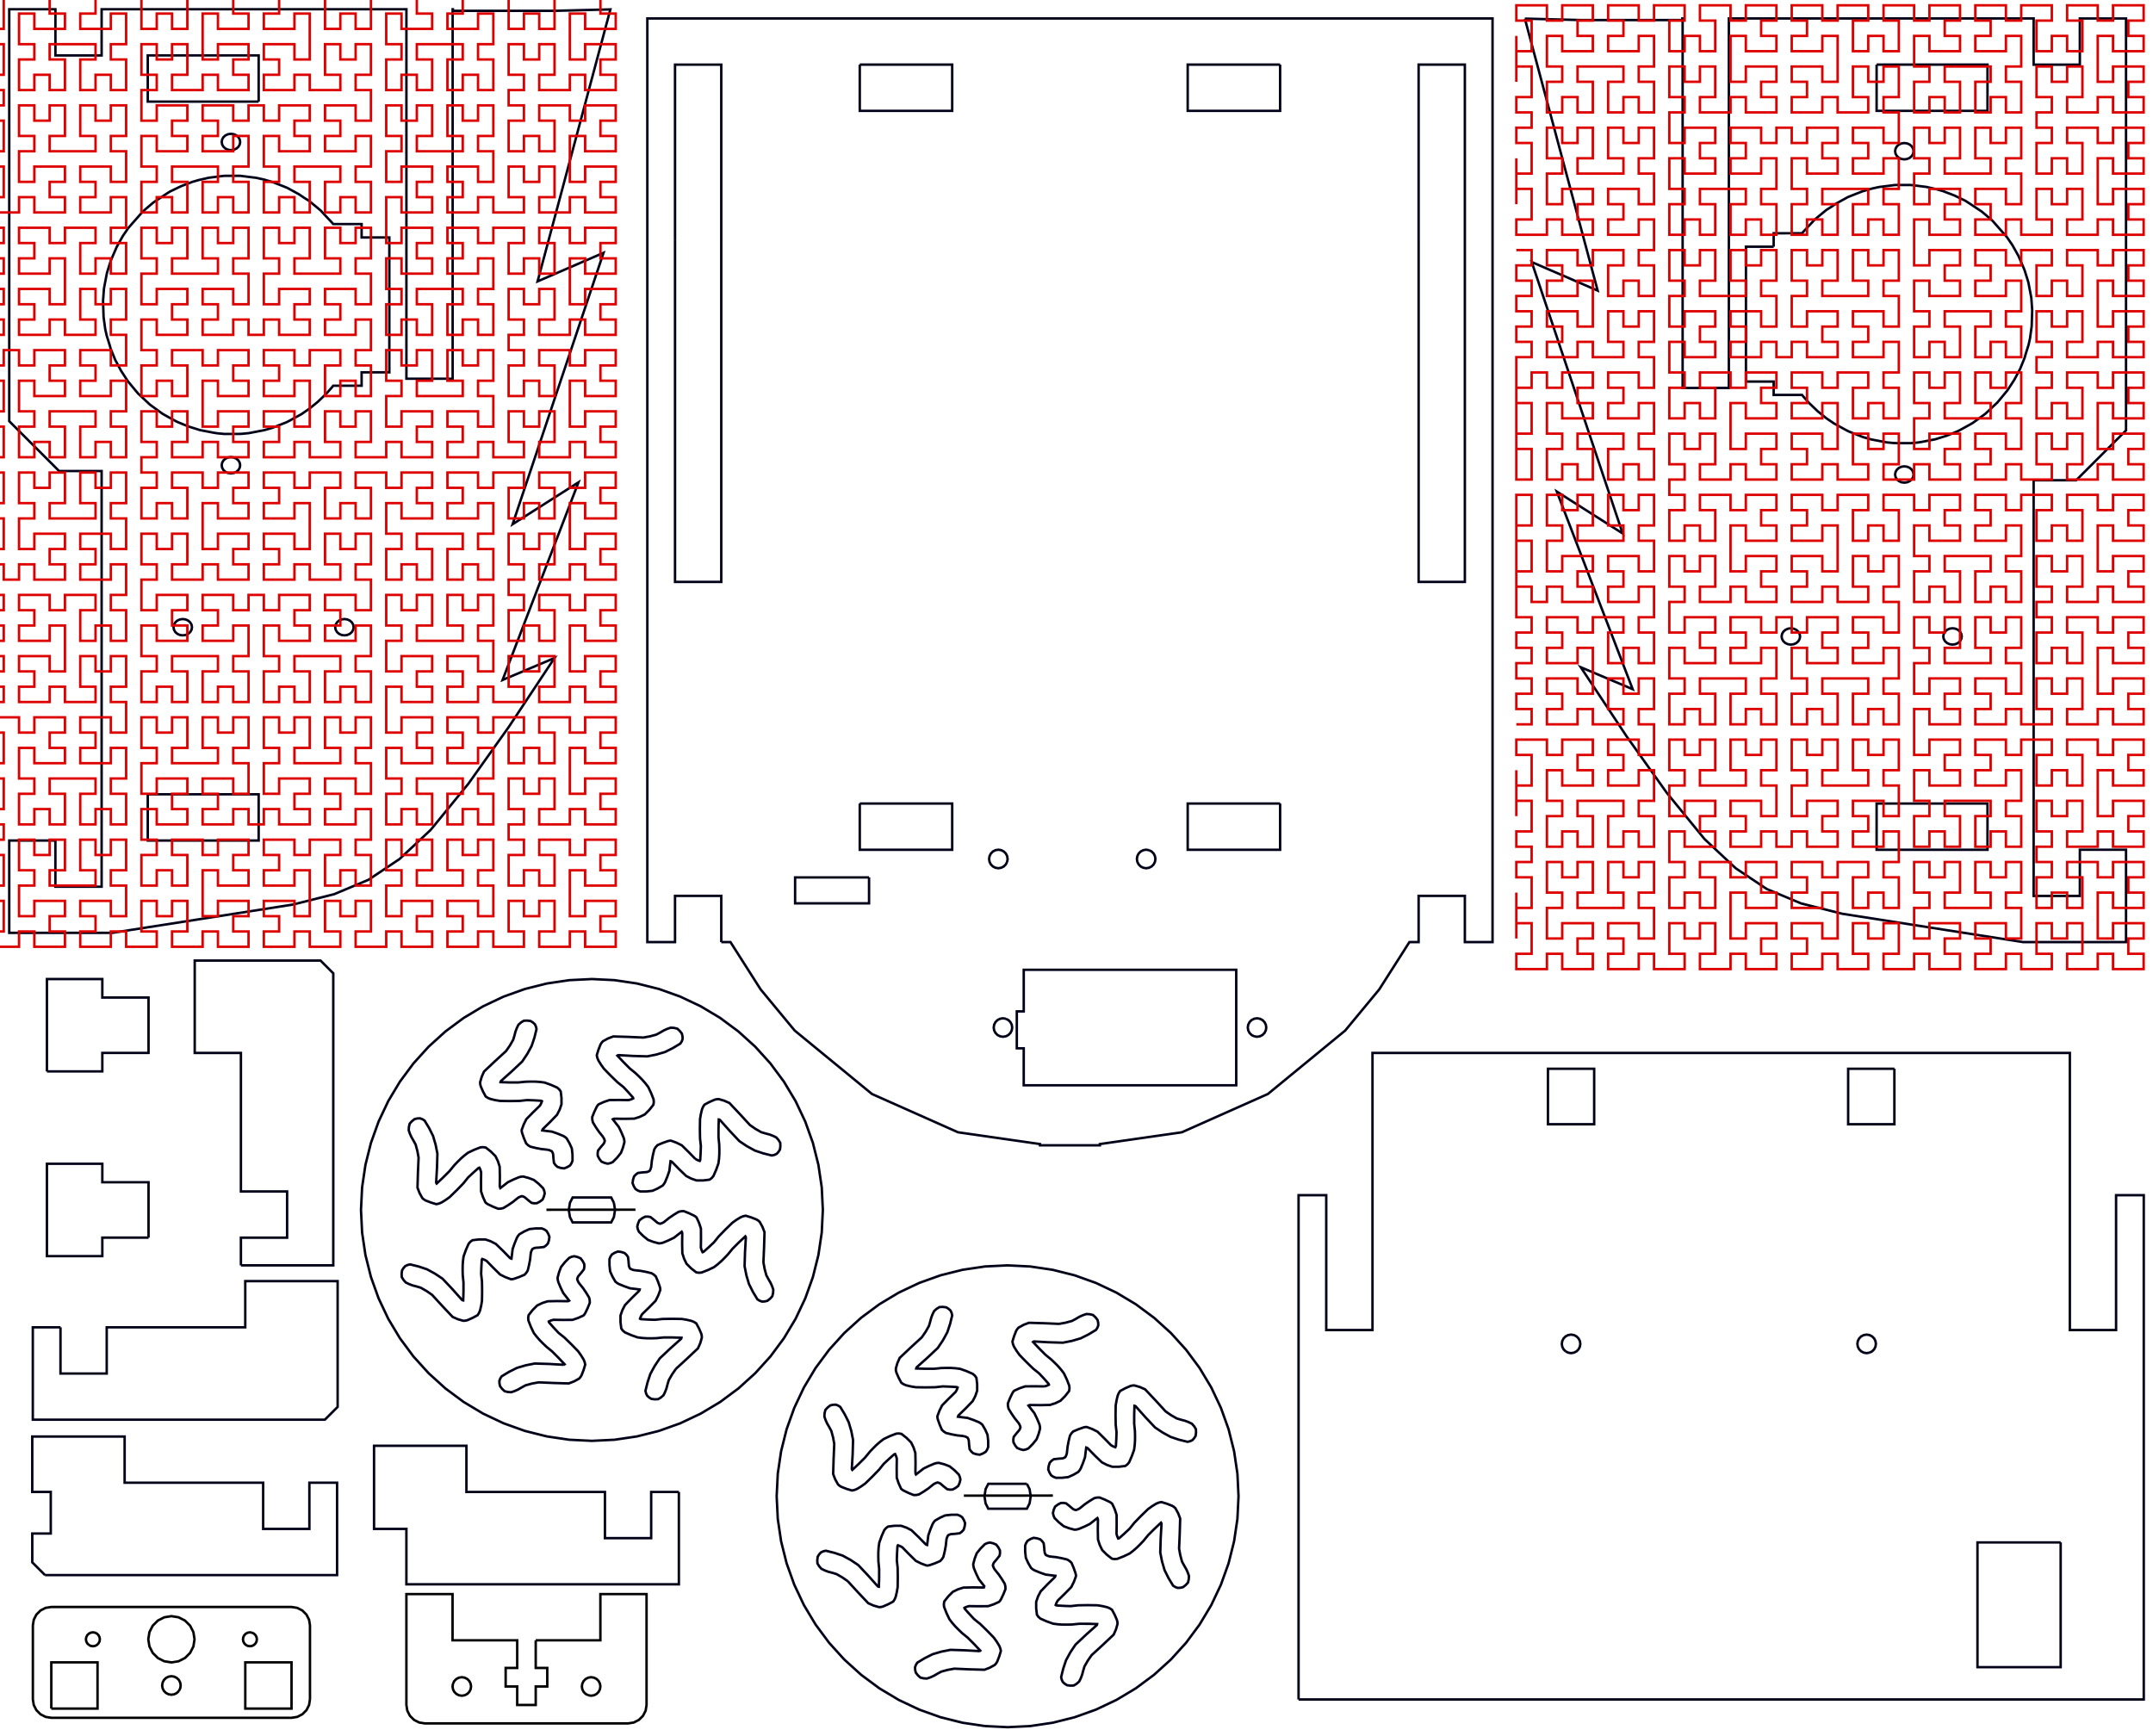 <?xml version="1.0" encoding="UTF-8" standalone="no"?>
<svg
   xmlns:dc="http://purl.org/dc/elements/1.1/"
   xmlns:cc="http://creativecommons.org/ns#"
   xmlns:rdf="http://www.w3.org/1999/02/22-rdf-syntax-ns#"
   xmlns:svg="http://www.w3.org/2000/svg"
   xmlns="http://www.w3.org/2000/svg"
   xmlns:sodipodi="http://sodipodi.sourceforge.net/DTD/sodipodi-0.dtd"
   xmlns:inkscape="http://www.inkscape.org/namespaces/inkscape"
   width="233.08mm"
   height="188mm"
   viewBox="-98.08 -89 233.08 188"
   version="1.1"
   id="svg8"
   sodipodi:docname="design2_5mmMDF.svg"
   inkscape:version="0.92.2 5c3e80d, 2017-08-06">
  <defs
     id="defs12" />
  <sodipodi:namedview
     pagecolor="#ffffff"
     bordercolor="#666666"
     borderopacity="1"
     objecttolerance="10"
     gridtolerance="10"
     guidetolerance="10"
     inkscape:pageopacity="0"
     inkscape:pageshadow="2"
     inkscape:window-width="987"
     inkscape:window-height="671"
     id="namedview10"
     showgrid="false"
     inkscape:zoom="0.75273932"
     inkscape:cx="205.60912"
     inkscape:cy="221.28371"
     inkscape:window-x="0"
     inkscape:window-y="0"
     inkscape:window-maximized="0"
     inkscape:current-layer="g935" />
  <title
     id="title2">svgOutput</title>
  <desc
     id="desc4">made with tinkercad</desc>
  <path
     d="M -51.45,0.846 -52.687,2.003 -54.834,4.012 l -3.356,2.241 -3.714,1.56 L -66.362,8.934 -82,11.384 -85.936,12 H -87.078 -92.083 -93 -97.08 V 2.003 2.002 H -93 -92.083 V 2.003 7.003 h 5.005 V 2.003 2.002 -3.002 -38.003 h -4.605 L -93,-39.32 l -4.08,-4.08 v -34.598 -5.005 -4.996 H -93 h 0.92 v 4.996 0.005 h 5.002 v -0.005 -4.996 V -88 H -82 -54.083 v 0.171 4.826 5.005 5.265 20.347 4.389 h 5.005 v -6.556 -18.18 -5.265 -5.005 -4.826 V -88 h 0.029 v 0.171 h 10.997 l 6.052,-0.153 -0.041,0.153 -1.292,4.826 -1.34,5.005 -1.409,5.265 -3.8,14.197 7.138,-3.091 -8.004,23.897 -1.837,5.485 7.126,-4.531 -6.366,16.583 -1.847,4.812 5.619,-2.377 -4.937,7.448 -4.386,6.164 -0.934,1.144 L -50.759,0 -51.45,0.846 M 8.539,82.819 l -0.07,0.041 -0.11,0.02 -0.167,-0.002 -0.909,-0.012 -0.883,0.017 -0.184,0.004 -0.59,0.188 -0.553,0.268 -0.497,0.498 -0.1,0.127 -0.333,0.425 -0.043,0.28 0.022,0.293 0.014,0.035 0.237,0.607 0.015,0.039 0.12,0.254 0.054,0.115 0.14,0.296 0.31,0.403 0.337,0.384 0.36,0.364 0.371,0.354 0.304,0.247 0.009,0.007 0.311,0.257 0.688,0.69 0.079,0.084 0.571,0.606 -0.021,0.015 -0.027,0.02 -0.081,0.02 -1.556,-0.089 L 4.808,89.628 4.096,89.769 3.836,89.82 2.888,90.099 2.862,90.112 2.036,90.525 1.227,91.013 l -0.15,0.235 -0.098,0.267 0.015,0.291 0.066,0.285 0.226,0.29 0.245,0.225 0.023,0.021 0.352,0.084 0.363,0.023 0.375,-0.128 0.168,-0.076 0.197,-0.089 0.406,-0.236 0.41,-0.221 0.271,-0.073 0.426,-0.116 0.603,-0.109 0.108,-0.02 1.634,0.07 1.325,0.038 0.3,0.009 L 9.066,91.562 9.611,91.262 9.754,91.1 9.87,90.913 10.097,90.334 10.164,90.112 10.274,89.747 10.213,89.466 10.1,89.19 9.82,88.736 9.509,88.302 8.777,87.549 8.192,86.98 8.05,86.842 8.023,86.816 7.702,86.561 7.384,86.304 7.115,86.016 6.872,85.756 6.373,85.195 l -0.036,-0.062 -0.011,-0.056 0.168,-0.076 0.068,-0.031 0.183,-0.053 0.078,-0.023 1.038,0.014 0.331,-0.003 0.702,-0.005 L 9.499,84.696 10.08,84.43 l 0.116,-0.131 0.094,-0.154 0.258,-0.54 0.221,-0.551 -0.004,-0.143 -0.004,-0.142 -0.065,-0.284 -0.016,-0.027 -0.302,-0.496 -0.029,-0.042 -0.293,-0.429 -0.028,-0.041 -0.231,-0.285 -0.228,-0.287 -0.096,-0.192 -0.067,-0.197 0.042,-0.158 0.073,-0.151 0.263,-0.308 0.053,-0.062 0.296,-0.377 0.048,-0.283 -0.012,-0.29 -0.172,-0.328 -0.223,-0.293 -0.331,-0.144 -0.351,-0.085 -0.283,0.059 -0.264,0.115 -0.353,0.354 -0.118,0.118 -0.418,0.52 -0.216,0.572 -0.159,0.595 0.02,0.23 0.058,0.23 0.251,0.599 0.249,0.517 0.028,0.059 0.004,0.009 0.229,0.292 0.071,0.091 0.034,0.043 L 8.539,82.819 M -19.997,13 V 12 7.997 h -5.006 V 12 13 H -28 V 12 2.925 2.003 0 -3.002 -27.881 v -3.494 -1.547 -23.282 -7.477 -14.317 -5.005 V -87 h 9 1.92 2.436 H -14 13.5 36 42.5 52.08 63.5 v 0.171 4.826 5.005 14.534 8.563 22.733 1.496 3.404 V -2.002 0 3.003 13 H 60.503 V 7.997 H 55.497 V 13 H 54.5 L 52.08,16.795 51.231,18.127 47.549,22.577 44.597,25 42.5,26.721 40.939,28.002 39.181,29.445 36,30.861 35.752,30.971 29.863,33.592 20.99,34.867 V 35 H 20.062 14.51 V 34.867 L 5.637,33.592 3.825,32.786 -0.906,30.68 -3.681,29.445 -12.049,22.577 -14,20.219 -14.644,19.441 -15.731,18.127 -15.884,17.887 -16.45,17 -17.08,16.011 -19,13 h -0.997 M -26.742,65.924 -28,66.239 l -1.122,0.281 -2.427,0.36 L -34,67 l -2.45,-0.12 -2.427,-0.36 L -41.257,65.924 -42.341,65.536 -43.567,65.097 -44.021,64.882 -45.784,64.048 -47.889,62.787 -49.859,61.325 -51.322,60 l -0.355,-0.322 -1.648,-1.818 -1.277,-1.723 L -54.786,55.889 -55.319,55 -56.048,53.785 -57.096,51.567 -57.923,49.257 -57.949,49.152 -58.519,46.877 -58.879,44.45 -59,42 l 0.121,-2.45 0.36,-2.427 0.596,-2.38 0.707,-1.975 0.12,-0.335 1.048,-2.218 1.262,-2.104 0.184,-0.248 0.769,-1.037 0.508,-0.685 1.648,-1.818 1.818,-1.647 1.97,-1.462 1.788,-1.071 0.317,-0.19 1.763,-0.834 0.454,-0.215 2.31,-0.827 2.148,-0.538 0.232,-0.058 0.277,-0.041 2.15,-0.319 0.35,-0.017 1.869,-0.092 L -34,17 l 0.03,0.002 1.202,0.059 1.219,0.06 1.95,0.289 0.477,0.071 1.122,0.281 1.258,0.315 2.31,0.827 0.252,0.119 1.965,0.93 2.105,1.261 1.11,0.824 0.86,0.638 1.06,0.96 0.758,0.687 1.648,1.818 0.03,0.04 0.644,0.869 0.787,1.062 1.262,2.104 0.212,0.448 0.836,1.77 0.12,0.335 0.707,1.975 0.064,0.257 0.532,2.123 0.36,2.427 L -9.098,40 -9,42 -9.12,44.45 -9.48,46.877 -9.761,48 l -0.288,1.152 -0.026,0.105 -0.827,2.31 -1.048,2.218 -1.262,2.104 -0.787,1.062 -0.644,0.869 -0.03,0.04 -1.648,1.818 L -17.08,60.365 -18.14,61.325 -19,61.963 l -0.727,0.54 -0.383,0.284 -2.105,1.261 -2.217,1.049 -1.226,0.439 -1.084,0.388 m 2.155,6.609 v 5.002 4.998 h -5 -18 -6.498 v -1 -5.001 h -1.499 -2.003 v -3.001 -1.998 -4 h 10 v 4 1 h 14.997 v 5.002 h 3.003 2.002 v -5.002 h 2.998 m -40.529,-140.093 -0.42,-0.285 -0.175,-0.119 -1.262,-0.693 -0.221,-0.09 -1.148,-0.454 -0.192,-0.076 -0.72,-0.21 -0.184,-0.058 -0.381,-0.086 -0.368,-0.083 -0.252,-0.048 -0.128,-0.012 -1.49,-0.188 -0.024,-2.6e-4 -0.168,-0.002 h -0.323 -1.157 -0.022 l -0.255,0.024 -0.075,0.009 -1.416,0.178 -0.312,0.074 -0.209,0.047 -0.54,0.122 -0.706,0.205 -0.034,0.013 -1.197,0.459 -0.803,0.388 -0.385,0.186 -0.269,0.171 -1.5,0.992 -0.47,0.397 -0.08,0.068 -0.275,0.233 -0.358,0.316 -0.482,0.547 -0.944,1.071 -0.039,0.046 -0.115,0.136 -0.405,0.596 -0.138,0.195 -0.53,0.941 -0.154,0.279 -0.36,0.832 -0.211,0.488 -0.003,0.008 -0.087,0.213 -0.323,1.031 -0.089,0.306 -0.27,1.414 -0.042,0.235 -0.03,0.401 -0.067,0.914 0.056,1.756 0.179,1.307 0.027,0.119 0.131,0.584 0.323,1.03 0.106,0.384 0.498,1.221 0.471,0.878 0.153,0.284 0.588,0.906 0.179,0.264 0.917,1.109 0.154,0.183 1.143,1.073 0.08,0.075 0.059,0.055 0.192,0.142 0.006,0.004 1.159,0.841 0.274,0.162 0.934,0.513 0.328,0.18 0.292,0.127 0.852,0.347 0.145,0.059 0.003,0.001 0.38,0.119 0.498,0.156 0.181,0.057 0.183,0.058 1.491,0.286 0.38,0.06 0.483,0.046 0.266,0.025 h 0.086 1.416 l 0.232,-0.007 0.152,-0.005 0.748,-0.071 0.189,-0.034 1.359,-0.261 0.132,-0.025 0.186,-0.05 0.706,-0.205 0.223,-0.086 1.339,-0.53 0.353,-0.185 1.158,-0.636 0.056,-0.031 0.048,-0.026 0.195,-0.138 0.595,-0.404 0.424,-0.343 0.416,-0.337 0.142,-0.12 0.04,-0.034 0.113,-0.113 0.779,-0.748 0.476,-0.54 0.133,-0.155 0.108,-0.138 h 3.078 v -1.45 h 1.589 1.411 V -49.152 -51.585 -57.344 -63.291 h -1.411 -1.589 v -1.45 h -3.078 l -0.087,-0.111 -0.642,-0.684 -0.125,-0.133 -0.2,-0.213 -0.286,-0.314 -0.042,-0.035 -0.141,-0.119 -1.109,-0.918 -0.474,-0.292 M 6.27,66.489 l 0.13,0.043 0.074,0.025 0.187,0.092 0.082,0.142 0.024,0.07 0.031,0.088 0.038,0.485 0.057,0.476 0.167,0.234 0.213,0.196 0.354,0.111 0.365,0.049 0.2,-0.079 0.135,-0.053 0.309,-0.188 0.158,-0.242 0.106,-0.268 -0.002,-0.667 -0.072,-0.664 L 8.575,65.782 8.432,65.536 8.266,65.249 8.192,65.187 8.089,65.101 7.886,64.979 7.285,64.733 6.688,64.524 6.671,64.518 l -0.271,-0.033 -0.266,-0.032 -0.243,-0.031 -0.265,-0.034 0.021,-0.078 0.063,-0.092 0.181,-0.176 0.509,-0.496 0.059,-0.058 0.022,-0.021 0.74,-0.769 0.284,-0.55 0.201,-0.581 v -0.127 -0.577 L 7.622,60.167 7.454,59.938 7.231,59.747 6.562,59.454 6.4,59.396 5.891,59.214 l -0.022,-0.008 -0.504,-0.066 -0.51,-0.034 -0.512,-0.002 -0.247,0.006 -0.21,0.005 -0.055,0.001 -0.402,0.042 -0.401,0.038 L 2.053,59.195 1.106,59.166 l 0.004,-0.027 0.005,-0.031 0.044,-0.072 L 2.321,57.999 3.017,57.344 3.45,56.936 4.001,56.113 4.096,55.939 4.475,55.245 4.776,54.341 5.003,53.424 4.943,53.152 4.823,52.894 l -0.216,-0.195 -0.248,-0.155 -0.263,-0.033 L 3.995,52.498 3.994,52.498 3.662,52.513 3.63,52.514 3.322,52.703 3.049,52.944 2.875,53.299 2.812,53.464 2.732,53.674 2.613,54.128 2.479,54.575 2.12,55.201 1.77,55.706 1.708,55.795 0.979,56.464 0.503,56.901 0.033,57.344 0,57.375 l -0.679,0.641 -0.25,0.563 -0.172,0.597 0.013,0.216 0.05,0.215 0.248,0.569 0.291,0.541 L -0.257,60.872 0,60.979 l 0.018,0.007 0.519,0.123 0.442,0.073 0.085,0.014 1.05,0.016 1.031,-0.016 0.02,-3.09e-4 0.407,-0.046 0.406,-0.044 0.118,0.004 0.633,0.022 0.749,0.044 0.069,0.018 0.047,0.032 -0.08,0.213 -0.011,0.03 -0.093,0.168 -0.038,0.069 -0.743,0.725 -0.533,0.542 -0.104,0.106 L 3.905,63.168 3.621,63.74 3.398,64.338 3.408,64.513 l 0.042,0.176 0.2,0.565 0.121,0.282 0.112,0.263 0.209,0.195 0.004,0.003 0.242,0.152 0.595,0.145 0.549,0.104 0.059,0.011 0.35,0.036 0.016,0.002 0.237,0.027 L 6.27,66.489 m -25.299,-19.983 0.029,-0.035 0.228,-0.276 0.501,-0.499 0.189,-0.189 0.084,-0.079 0.395,-0.372 0.211,-0.199 0.035,0.048 0.02,0.081 -0.004,0.07 -0.085,1.486 -0.046,1.55 0.192,0.972 0.026,0.088 0.174,0.592 0.079,0.268 0.426,0.852 0.191,0.317 0.297,0.492 0.235,0.15 0.267,0.098 0.291,-0.015 0.285,-0.066 0.29,-0.226 0.075,-0.082 0.171,-0.186 0.084,-0.352 0.023,-0.363 -0.128,-0.375 -0.076,-0.168 -0.074,-0.164 -0.015,-0.033 -0.236,-0.406 -0.179,-0.333 -0.042,-0.077 -0.189,-0.697 -0.109,-0.603 -0.02,-0.108 0.07,-1.634 0.047,-1.625 -0.221,-0.574 -0.3,-0.545 L -16,43.146 l -0.187,-0.116 -0.197,-0.077 -0.382,-0.15 -0.314,-0.095 -0.125,-0.038 -0.148,-0.045 -0.281,0.061 -0.246,0.101 -0.03,0.012 -0.454,0.28 -0.213,0.152 -0.221,0.159 -0.202,0.196 -0.551,0.536 -0.733,0.754 -0.142,0.179 -0.054,0.068 -0.059,0.074 -0.257,0.318 -0.548,0.512 -0.561,0.499 -0.062,0.036 -0.056,0.011 -0.107,-0.236 -0.076,-0.261 0.014,-1.021 2.31e-4,-0.017 -0.008,-1.033 -0.204,-0.605 L -22.67,42.82 l -0.131,-0.116 -0.154,-0.094 -0.54,-0.258 -0.551,-0.221 -0.143,0.004 -0.142,0.004 -0.245,0.056 -0.039,0.009 -0.523,0.318 -0.471,0.321 -0.041,0.028 -0.285,0.231 -0.287,0.228 -0.192,0.096 -0.197,0.067 -0.013,-0.004 -0.145,-0.039 -0.066,-0.032 L -26.92,43.379 -27.29,43.063 -27.667,42.767 l -0.283,-0.048 -0.05,0.002 -0.24,0.01 -0.328,0.172 -0.104,0.079 -0.189,0.144 -0.144,0.331 -0.085,0.351 0.059,0.283 0.115,0.264 0.244,0.243 0.229,0.228 0.286,0.23 0.157,0.126 0.077,0.062 0.572,0.216 0.595,0.159 0.23,-0.02 0.23,-0.058 0.599,-0.251 0.485,-0.234 0.089,-0.043 0.011,-0.005 0.427,-0.334 0.109,-0.084 0.295,-0.229 0.041,0.07 0.02,0.11 -0.007,0.515 -0.007,0.561 0.021,1.067 0.134,0.42 0.054,0.17 0.268,0.553 0.498,0.497 0.552,0.433 0.28,0.043 0.293,-0.022 0.681,-0.266 0.665,-0.315 0.308,-0.237 0.095,-0.073 0.384,-0.337 0.364,-0.36 0.319,-0.335 0.035,-0.036 0.254,-0.313 m -5.879,12.7 0.332,-0.305 0.873,-0.801 0.801,-0.756 0.381,-0.359 0.25,-0.563 0.172,-0.597 -0.013,-0.216 -0.05,-0.215 -0.248,-0.569 -0.218,-0.405 -0.073,-0.136 -0.242,-0.155 -0.234,-0.098 -0.041,-0.017 -0.055,-0.013 -0.464,-0.11 -0.261,-0.043 -0.266,-0.044 -0.312,-0.005 -0.738,-0.011 -1.031,0.016 -0.02,3.09e-4 -0.407,0.046 -0.406,0.044 -0.751,-0.026 -0.071,-0.004 -0.672,-0.039 -0.006,-3.51e-4 -0.069,-0.018 -0.047,-0.032 0.091,-0.243 0.031,-0.056 0.1,-0.181 0.047,-0.046 L -28,52.736 -27.829,52.569 l 0.637,-0.648 0.087,-0.088 0.284,-0.572 0.223,-0.598 -0.01,-0.175 L -26.65,50.312 -26.85,49.747 -27.083,49.202 -27.137,49.152 -27.292,49.007 -27.538,48.852 -28,48.739 l -0.133,-0.032 -0.539,-0.102 -0.069,-0.013 -0.303,-0.031 -0.046,-0.005 -0.017,-0.002 -0.363,-0.042 -0.129,-0.043 -0.075,-0.025 -0.187,-0.092 -0.082,-0.142 -0.024,-0.07 -0.031,-0.088 -0.038,-0.485 -0.057,-0.476 -0.167,-0.234 -0.213,-0.196 -0.247,-0.077 -0.107,-0.034 -0.365,-0.049 -0.335,0.132 -0.309,0.188 -0.158,0.242 -0.106,0.268 0.002,0.667 0.072,0.664 0.221,0.49 0.03,0.067 0.309,0.533 0.177,0.148 0.203,0.122 0.601,0.246 0.601,0.211 0.013,0.004 0.272,0.033 0.095,0.011 0.17,0.021 0.244,0.031 0.264,0.034 -0.012,0.045 -0.009,0.033 -0.063,0.092 -0.18,0.175 -0.509,0.496 -0.082,0.08 -0.74,0.769 -0.284,0.55 -0.137,0.395 -0.064,0.186 V 54.001 54.138 l 0.084,0.696 0.122,0.166 0.046,0.063 0.223,0.191 0.669,0.293 0.163,0.058 0.53,0.19 0.397,0.052 0.107,0.014 0.51,0.034 0.055,2.14e-4 0.457,0.002 0.457,-0.011 0.055,-0.001 0.402,-0.042 0.401,-0.038 0.975,10e-4 0.677,0.021 0.27,0.008 -0.009,0.058 -0.044,0.072 -0.217,0.194 -0.945,0.843 -0.363,0.342 L -26.65,58.065 -27.201,58.888 -27.675,59.756 -27.976,60.66 -28,60.757 l -0.169,0.683 -0.034,0.137 0.06,0.272 0.12,0.258 0.023,0.021 0.193,0.174 0.248,0.155 0.365,0.046 0.364,-0.016 0.308,-0.189 0.273,-0.241 0.174,-0.355 0.1,-0.262 0.043,-0.113 0.119,-0.454 0.134,-0.447 0.359,-0.626 0.412,-0.594 m -68.299,22.327 -1.38,-1.38 v -3.12 h 2.002 V 72.531 H -94.588 v -5.998 h 2.002 7.998 v 5 h 1 13.997 v 5.002 h 5.005 v -5.002 h 2.998 v 5.002 4.998 h -22 -1 -7.998 -0.622 M -43.959,39.57 l -0.02,-0.11 0.007,-0.548 0.006,-0.528 -0.02,-1.067 -0.035,-0.109 -0.11,-0.344 -0.044,-0.137 -0.267,-0.553 -0.499,-0.497 -0.551,-0.433 -0.281,-0.043 -0.293,0.022 -0.681,0.266 -0.664,0.315 -0.403,0.309 -0.385,0.337 -0.363,0.361 -0.051,0.053 -0.303,0.318 -0.236,0.291 -0.018,0.022 -0.257,0.311 -0.69,0.688 -0.444,0.418 -0.246,0.232 -0.036,-0.048 -0.019,-0.082 0.006,-0.102 0.083,-1.453 0.018,-0.595 0.028,-0.956 -0.193,-0.971 -0.278,-0.948 -0.426,-0.852 -0.223,-0.369 -0.265,-0.44 -0.235,-0.151 -0.267,-0.097 -0.291,0.015 -0.285,0.066 -0.29,0.226 -0.247,0.268 -0.027,0.113 -0.057,0.239 -0.022,0.363 0.128,0.374 0.08,0.179 0.084,0.187 0.236,0.405 0.222,0.411 0.189,0.696 0.129,0.712 -0.023,0.53 -0.048,1.104 -0.027,0.944 -0.02,0.68 0.221,0.575 0.301,0.544 0.162,0.144 0.169,0.105 0.018,0.011 0.578,0.227 0.588,0.177 0.281,-0.061 0.276,-0.114 0.389,-0.24 0.065,-0.04 0.234,-0.167 0.2,-0.143 0.249,-0.242 0.504,-0.49 0.733,-0.755 0.168,-0.211 0.087,-0.109 0.256,-0.318 0.549,-0.513 0.561,-0.498 0.062,-0.036 0.056,-0.011 0.107,0.236 0.075,0.26 -0.012,0.989 -6.26e-4,0.05 0.008,1.032 0.204,0.606 0.164,0.36 0.101,0.22 0.131,0.116 0.154,0.095 0.541,0.258 0.551,0.221 0.132,-0.005 0.153,-0.005 0.283,-0.064 0.524,-0.318 0.512,-0.349 0.208,-0.169 0.077,-0.063 0.286,-0.227 0.193,-0.097 0.197,-0.066 0.158,0.042 0.151,0.073 0.319,0.272 0.051,0.044 0.376,0.296 0.283,0.047 0.29,-0.012 0.329,-0.171 0.292,-0.223 0.144,-0.331 0.086,-0.351 -0.059,-0.283 -0.115,-0.265 -0.474,-0.47 -0.52,-0.418 -0.571,-0.217 -0.112,-0.03 -0.483,-0.129 -0.23,0.021 -0.23,0.057 -0.599,0.252 -0.417,0.201 -0.161,0.078 -0.007,0.003 -0.427,0.333 -0.171,0.133 -0.234,0.181 -0.04,-0.07 M 55.498,-62.998 v 19.758 2.322 4.847 10.073 h 5.005 v -3.942 -3.945 -1.805 -26.019 -2.053 -13.236 -5.005 h -5.006 v 5.005 11.068 2.932 h 9.99e-4 M -93,27 V 17 h 5.997 v 2.002 H -82 V 24.997 h -5.003 V 27 H -93 m 108.002,52.052 -0.038,-0.485 -0.057,-0.476 -0.167,-0.234 -0.036,-0.033 -0.177,-0.163 -0.354,-0.111 -0.365,-0.049 -0.335,0.132 -0.309,0.188 -0.002,0.003 -0.156,0.239 -0.106,0.268 0.002,0.667 0.072,0.664 0.095,0.21 0.156,0.347 0.309,0.533 0.177,0.148 0.203,0.122 0.601,0.246 0.597,0.209 0.017,0.006 0.272,0.033 0.265,0.032 0.244,0.031 0.264,0.034 -0.021,0.078 -0.063,0.092 -0.141,0.137 -0.039,0.038 -0.509,0.496 -0.082,0.08 -0.74,0.769 -0.284,0.55 -0.201,0.581 V 85.001 85.138 l 0.084,0.696 0.134,0.182 0.034,0.047 0.223,0.191 0.669,0.293 0.163,0.058 0.53,0.19 0.453,0.059 0.051,0.007 0.51,0.034 0.512,0.002 0.457,-0.011 0.055,-0.001 0.402,-0.042 0.401,-0.038 0.71,7.25e-4 0.265,2.75e-4 0.113,0.004 0.62,0.019 0.214,0.007 -0.009,0.058 -0.044,0.072 -0.161,0.144 -1.001,0.893 -1.129,1.063 -0.551,0.823 -0.122,0.224 -0.352,0.644 -0.301,0.904 -0.227,0.917 0.06,0.272 0.12,0.258 0.216,0.195 0.248,0.155 0.365,0.046 0.364,-0.016 0.262,-0.161 0.046,-0.028 0.273,-0.241 0.174,-0.355 0.063,-0.165 0.08,-0.21 0.119,-0.454 0.134,-0.447 0.359,-0.626 0.412,-0.594 0.102,-0.094 0.286,-0.262 0.817,-0.75 1.182,-1.115 0.25,-0.563 0.172,-0.597 -0.013,-0.216 -0.05,-0.215 L 22.673,86.016 22.59,85.825 22.299,85.284 22.057,85.129 21.782,85.014 l -0.055,-0.013 -0.464,-0.11 -0.527,-0.087 -0.256,-0.004 -0.794,-0.012 -1.031,0.016 -0.02,3.13e-4 -0.407,0.046 -0.406,0.044 -0.617,-0.021 -0.134,-0.005 -0.181,-0.011 -0.506,-0.03 -0.062,-0.004 -0.069,-0.018 -0.047,-0.032 0.091,-0.243 0.087,-0.157 0.006,-0.01 0.038,-0.069 L 17.171,83.569 l 0.637,-0.648 0.087,-0.088 0.284,-0.572 0.127,-0.341 0.096,-0.257 -0.008,-0.138 -0.002,-0.037 -0.042,-0.176 -0.2,-0.565 -0.233,-0.545 -0.052,-0.049 -0.157,-0.146 -0.246,-0.155 -0.595,-0.145 -0.483,-0.091 -0.125,-0.024 -0.303,-0.031 -0.046,-0.005 -0.017,-0.002 -0.363,-0.042 -0.129,-0.043 -0.075,-0.025 -0.187,-0.092 -0.082,-0.142 -0.024,-0.07 -0.031,-0.088 M -82,44.997 h -5.003 V 47 H -93 V 37 h 5.997 v 2.002 H -82 v 5.995 m -9.532,9.711 v 5.003 h 5.005 v -5.003 h 3.998 11 v -5 h 9 1 v 5 5.003 3.617 l -1.38,1.38 h -19.62 -11 -1 v -10 h 1 1.997 M 67,-86.982 l 6.052,0.153 H 84 h 0.049 V -87 h 0.029 v 0.171 4.826 5.005 23.445 6.556 H 89.083 v -4.389 -25.612 -5.005 -4.826 V -87 h 32.995 v 0.171 4.826 0.005 h 5.002 v -0.005 -4.996 h 5 v 4.996 5.005 34.598 l -5.397,5.397 h -4.605 v 3.004 1.601 7.073 V -2.002 3.003 8.003 h 5.005 V 3.003 3.002 h 4.997 V 3.003 13 h -4.997 -5.005 -1.142 L 101.362,9.934 96.904,8.813 93.19,7.253 89.834,5.012 87.687,3.003 86.45,1.846 84.943,0 84,-1.155 83.309,-2.002 82.375,-3.146 77.989,-9.31 73.052,-16.758 78.671,-14.381 70.458,-35.776 l 7.126,4.531 -9.841,-29.382 7.138,3.091 -5.209,-19.462 -1.34,-5.005 -1.292,-4.826 L 67,-86.982 M 8.55,97.88 6.123,97.52 3.743,96.924 1.433,96.097 0.979,95.882 0,95.419 -0.784,95.048 -2.889,93.787 -4.859,92.325 -6.677,90.678 -8.325,88.86 -9.602,87.137 -9.786,86.889 -11.048,84.785 l -1.048,-2.218 -0.827,-2.31 -0.596,-2.38 -0.36,-2.427 L -14,73 l 0.121,-2.45 0.36,-2.427 0.596,-2.38 0.074,-0.207 0.753,-2.103 1.048,-2.218 1.262,-2.104 0.184,-0.248 0.769,-1.037 0.508,-0.685 1.648,-1.818 1.818,-1.647 1.97,-1.462 L -1.101,51.142 -0.784,50.952 0,50.581 0.979,50.118 1.433,49.903 3.743,49.076 5.891,48.538 6.123,48.48 l 0.277,-0.041 2.15,-0.319 0.35,-0.017 L 10.769,48.011 11,48 l 0.03,0.002 2.421,0.119 1.95,0.289 0.477,0.071 2.38,0.596 2.31,0.827 0.252,0.119 1.965,0.93 2.105,1.261 1.97,1.462 1.818,1.647 1.648,1.818 1.077,1.453 0.384,0.518 0.981,1.636 0.281,0.468 1.048,2.218 0.753,2.103 0.074,0.207 0.596,2.38 0.36,2.427 L 36,73 35.88,75.45 35.52,77.877 l -0.596,2.38 -0.827,2.31 -1.048,2.218 -0.281,0.468 -0.981,1.636 -1.461,1.971 -1.648,1.818 -1.818,1.647 -1.587,1.178 -0.383,0.284 L 22.785,95.048 20.568,96.097 18.258,96.924 15.878,97.52 l -0.477,0.071 -1.95,0.289 -0.551,0.027 -1.87,0.092 L 11,98 8.55,97.88 M -22.806,36.472 l -0.725,-0.743 -0.649,-0.638 -0.087,-0.086 -0.309,-0.153 -0.263,-0.131 -0.598,-0.223 -0.175,0.01 -0.176,0.042 -0.565,0.2 -0.545,0.233 -0.097,0.104 -0.098,0.105 -0.155,0.246 -0.01,0.043 -0.135,0.552 -0.032,0.171 -0.083,0.437 -0.023,0.223 -0.013,0.127 -0.002,0.016 -0.042,0.363 -0.068,0.204 -0.092,0.187 -0.142,0.082 -0.07,0.024 -0.04,0.014 -0.048,0.017 -0.485,0.038 -0.139,0.017 -0.337,0.04 -0.234,0.167 -0.196,0.213 -0.111,0.354 -0.049,0.365 0.132,0.335 0.188,0.309 0.242,0.158 0.268,0.106 0.097,-2.9e-4 0.57,-0.002 0.102,-0.011 0.562,-0.061 0.557,-0.251 0.257,-0.149 0.276,-0.16 0.148,-0.177 0.122,-0.203 0.246,-0.601 0.209,-0.597 0.006,-0.017 0.065,-0.537 0.031,-0.243 0.016,-0.127 0.018,-0.138 0.078,0.021 0.092,0.063 0.053,0.054 0.124,0.127 0.565,0.58 0.01,0.01 0.769,0.74 0.55,0.284 0.581,0.201 h 0.704 l 0.696,-0.084 0.229,-0.168 0.191,-0.223 0.293,-0.669 0.073,-0.204 0.167,-0.467 0.008,-0.022 0.007,-0.055 0.059,-0.449 0.034,-0.51 0.002,-0.512 -0.011,-0.457 -0.001,-0.055 -0.042,-0.402 -0.038,-0.401 7.29e-4,-0.71 2.7e-4,-0.265 0.004,-0.113 0.008,-0.272 0.017,-0.562 0.058,0.009 0.072,0.044 0.454,0.509 0.583,0.653 0.098,0.104 0.965,1.025 0.672,0.45 0.151,0.101 0.132,0.072 0.696,0.38 0.04,0.022 0.904,0.301 0.796,0.197 0.121,0.03 0.272,-0.06 0.251,-0.117 0.007,-0.003 0.195,-0.216 0.155,-0.248 0.046,-0.365 -0.004,-0.094 -0.008,-0.184 -0.002,-0.054 L -13.613,34.73 -13.802,34.422 -14,34.198 l -0.043,-0.049 -0.355,-0.174 -0.165,-0.063 -0.081,-0.031 -0.129,-0.049 -0.454,-0.119 -0.447,-0.134 -0.626,-0.359 -0.084,-0.058 -0.51,-0.354 -0.037,-0.04 L -17.08,32.605 -18,31.603 -19,30.543 -19.115,30.421 l -0.563,-0.25 -0.597,-0.172 -0.205,0.012 -0.011,6.62e-4 -0.215,0.05 -0.569,0.248 -0.541,0.291 -0.155,0.242 -0.115,0.275 -0.123,0.519 -0.087,0.527 -0.009,0.604 -0.007,0.446 0.016,1.031 3.09e-4,0.02 0.046,0.407 0.044,0.406 -0.026,0.751 -0.011,0.181 -0.033,0.568 -0.018,0.069 -0.032,0.047 -0.243,-0.091 -0.168,-0.093 -0.069,-0.038 m 16.501,45.72 1.106,1.205 1.103,1.169 0.012,0.013 0.563,0.25 0.597,0.172 0.216,-0.012 0.215,-0.051 0.445,-0.194 0.124,-0.054 0.541,-0.291 0.155,-0.242 0.115,-0.275 0.123,-0.519 0.087,-0.527 0.014,-0.916 0.002,-0.134 -0.016,-1.031 -3.0917e-4,-0.02 -0.046,-0.407 -0.044,-0.406 0.002,-0.05 0.024,-0.701 0.044,-0.749 0.018,-0.069 0.032,-0.047 L -0.63,78.397 -0.393,78.528 0,78.931 l 0.332,0.34 0.647,0.636 0.089,0.088 0.572,0.284 0.598,0.223 0.175,-0.01 L 2.589,80.45 3.154,80.25 l 0.545,-0.233 0.097,-0.104 0.098,-0.105 0.155,-0.246 0.01,-0.043 0.037,-0.15 0.098,-0.402 0.104,-0.549 0.011,-0.059 0.036,-0.349 0.002,-0.017 0.02,-0.169 0.022,-0.194 0.068,-0.204 0.092,-0.187 0.142,-0.082 0.07,-0.024 0.088,-0.031 0.485,-0.038 0.476,-0.057 0.234,-0.167 0.196,-0.213 0.111,-0.354 0.049,-0.365 L 6.348,75.776 6.268,75.573 6.08,75.264 5.838,75.106 5.57,75 l -0.667,0.002 -0.664,0.072 -0.143,0.064 -0.414,0.187 -0.533,0.309 -0.148,0.177 -0.122,0.203 -0.246,0.601 -0.211,0.601 -0.004,0.013 -0.044,0.367 -0.021,0.17 -0.007,0.058 -0.024,0.186 -0.034,0.264 -0.078,-0.021 -0.092,-0.063 -0.175,-0.18 L 1.761,77.824 1.367,77.419 0.979,77.046 0.598,76.679 0.048,76.395 0,76.378 -0.533,76.194 H -1.237 l -0.696,0.084 -0.229,0.168 -0.191,0.223 -0.293,0.669 -0.174,0.486 -0.074,0.207 -0.066,0.504 -0.034,0.51 -0.002,0.512 0.007,0.315 0.003,0.142 0.001,0.055 0.042,0.402 0.038,0.401 -10e-4,0.975 -0.002,0.073 -0.027,0.874 -0.058,-0.009 -0.072,-0.044 -0.733,-0.821 -0.299,-0.335 -0.005,-0.006 L -5.164,80.45 -5.987,79.899 -6.855,79.425 -7.759,79.124 -8.192,79.017 -8.676,78.897 -8.948,78.957 -9.206,79.077 -9.401,79.293 -9.556,79.541 l -0.046,0.365 0.016,0.364 0.189,0.308 0.241,0.273 0.355,0.174 0.375,0.143 0.234,0.061 0.22,0.058 0.447,0.134 0.626,0.359 0.202,0.14 0.303,0.21 0.089,0.062 M 1.021,70.46 l 0.01,-0.828 0.003,-0.248 -0.02,-1.067 -0.035,-0.109 L 0.825,67.727 0.558,67.174 0.059,66.677 0,66.631 -0.492,66.244 -0.773,66.201 l -0.293,0.022 -0.681,0.266 -0.664,0.315 -0.403,0.309 -0.385,0.337 L -3.334,67.584 -3.562,67.811 l -0.354,0.371 -0.18,0.222 -0.074,0.091 L -4.427,68.806 l -0.504,0.503 -0.186,0.185 -0.081,0.076 -0.066,0.062 -0.544,0.512 -0.036,-0.048 -0.019,-0.082 0.022,-0.382 0.067,-1.173 0.046,-1.551 L -5.92,65.937 -6.038,65.536 -6.198,64.989 -6.624,64.137 -7.112,63.328 l -0.235,-0.151 -0.267,-0.097 -0.291,0.015 -0.285,0.066 -0.29,0.226 -0.247,0.268 -0.084,0.352 -0.022,0.363 0.128,0.374 0.08,0.179 0.084,0.187 0.236,0.405 0.011,0.021 0.102,0.188 0.109,0.202 0.189,0.696 0.109,0.599 0.02,0.113 -0.071,1.634 -0.019,0.664 -0.028,0.96 0.221,0.575 0.301,0.544 0.162,0.144 0.187,0.116 0.578,0.227 0.29,0.087 0.149,0.045 0.149,0.045 0.281,-0.061 0.215,-0.089 0.061,-0.025 0.454,-0.28 0.234,-0.167 L -4.401,71.61 -4.096,71.314 -3.648,70.878 l 0.073,-0.075 0.283,-0.292 0.377,-0.388 0.026,-0.032 0.229,-0.288 0.138,-0.171 L -2.404,69.485 -1.855,68.972 l 0.561,-0.498 0.062,-0.036 0.056,-0.011 0.107,0.236 0.075,0.26 -0.009,0.709 -0.004,0.33 0.008,1.032 0.204,0.606 0.265,0.58 0.131,0.116 0.154,0.095 0.245,0.117 0.296,0.141 0.551,0.221 0.132,-0.005 0.013,-4.58e-4 0.14,-0.005 0.283,-0.064 0.028,-0.017 0.496,-0.301 0.109,-0.074 0.351,-0.239 0.052,-0.035 0.285,-0.232 0.286,-0.227 0.193,-0.097 0.197,-0.066 0.158,0.042 0.07,0.034 0.081,0.039 0.37,0.316 0.005,0.004 0.371,0.292 0.283,0.047 0.29,-0.012 0.329,-0.171 0.292,-0.223 0.144,-0.331 0.086,-0.351 -0.059,-0.283 L 5.717,70.645 5.243,70.175 l -0.52,-0.418 -0.329,-0.125 -0.242,-0.092 -0.595,-0.159 -0.051,0.005 -0.179,0.016 -0.23,0.057 -0.172,0.072 -0.239,0.101 -0.188,0.079 -0.45,0.217 -0.128,0.062 -0.007,0.003 -0.427,0.333 L 1.081,70.64 1.041,70.57 1.021,70.46 M -37.086,58.763 l -1.556,-0.089 -1.55,-0.046 -0.768,0.152 -0.204,0.04 -0.948,0.279 -0.852,0.426 L -43.751,60 l -0.022,0.013 -0.15,0.235 -0.098,0.267 0.015,0.291 0.066,0.285 0.226,0.29 0.064,0.059 0.204,0.187 0.352,0.084 0.363,0.023 0.375,-0.128 0.365,-0.165 0.002,-0.001 0.404,-0.235 0.41,-0.221 0.215,-0.058 0.482,-0.131 0.603,-0.109 0.108,-0.02 1.634,0.07 1.269,0.037 0.356,0.01 0.574,-0.221 0.545,-0.3 0.143,-0.162 0.062,-0.1 0.054,-0.087 L -34.903,59.334 -34.726,58.747 -34.787,58.466 -34.9,58.19 -35.18,57.736 l -0.281,-0.392 -0.03,-0.042 L -36.223,56.549 l -0.354,-0.345 -0.287,-0.279 -0.086,-0.084 -0.027,-0.026 -0.321,-0.255 -0.318,-0.257 -0.007,-0.008 L -37.9,55 l -0.228,-0.244 -0.499,-0.561 -0.036,-0.062 -0.011,-0.056 0.168,-0.076 0.068,-0.031 0.183,-0.053 0.078,-0.023 1.038,0.014 0.275,-0.002 0.758,-0.006 0.605,-0.204 0.581,-0.266 0.116,-0.131 0.031,-0.051 0.063,-0.103 0.258,-0.54 0.221,-0.551 -0.004,-0.143 -0.004,-0.142 -0.065,-0.284 -0.016,-0.027 -0.157,-0.258 -0.145,-0.238 -0.321,-0.471 -0.028,-0.041 -0.231,-0.285 -0.228,-0.287 -0.096,-0.192 -0.067,-0.197 0.042,-0.158 0.073,-0.151 0.024,-0.028 0.292,-0.342 0.296,-0.377 0.048,-0.283 -0.012,-0.29 -0.172,-0.328 -0.223,-0.293 -0.331,-0.144 -0.351,-0.085 -0.283,0.059 -0.264,0.115 -0.471,0.473 -0.418,0.52 -0.216,0.572 -0.108,0.403 -0.051,0.192 0.004,0.044 0.016,0.186 0.058,0.23 0.073,0.175 0.178,0.424 0.278,0.576 0.004,0.009 0.229,0.292 0.015,0.02 0.09,0.115 0.313,0.404 -0.07,0.041 -0.11,0.02 -0.223,-0.003 -0.853,-0.011 -0.883,0.017 -0.184,0.004 -0.59,0.188 -0.553,0.268 -0.497,0.498 -0.319,0.407 -0.114,0.145 -0.043,0.28 0.022,0.293 0.014,0.035 0.237,0.607 0.015,0.039 0.12,0.254 0.047,0.099 0.14,0.296 0.008,0.016 0.028,0.036 0.282,0.367 0.337,0.384 0.36,0.364 0.335,0.319 0.036,0.035 0.313,0.254 0.311,0.257 0.016,0.016 0.672,0.674 0.079,0.084 0.571,0.606 -0.021,0.015 -0.027,0.02 -0.081,0.02 m -35.022,-132.236 0.028,-0.157 -0.018,-0.098 -0.003,-0.018 -0.028,-0.158 -0.142,-0.247 -0.221,-0.195 -0.279,-0.126 -0.309,-0.043 -0.309,0.043 -0.279,0.126 -0.06,0.053 -0.161,0.142 -0.142,0.247 -0.021,0.116 -0.028,0.158 0.021,0.116 0.028,0.157 0.142,0.247 0.161,0.142 0.06,0.053 0.279,0.126 0.309,0.043 0.309,-0.043 0.279,-0.126 0.221,-0.195 0.142,-0.247 1.14e-4,-1.9e-4 0.021,-0.116 M 20.315,75.674 20.48,75.546 20.719,75.361 l 0.041,0.07 0.02,0.11 -0.003,0.235 -0.011,0.841 0.021,1.067 0.045,0.14 0.143,0.45 0.268,0.553 0.498,0.497 0.552,0.433 0.28,0.043 0.293,-0.022 0.035,-0.014 0.646,-0.252 0.665,-0.315 0.364,-0.28 0.039,-0.03 0.384,-0.337 0.364,-0.36 0.349,-0.366 0.005,-0.005 0.254,-0.313 0.257,-0.311 0.69,-0.688 0.69,-0.65 0.015,0.021 0.02,0.027 0.02,0.081 -0.089,1.556 -0.008,0.282 -0.038,1.268 0.192,0.972 0.279,0.948 0.426,0.852 0.034,0.056 0.454,0.753 0.235,0.15 0.267,0.098 0.291,-0.015 0.285,-0.066 0.29,-0.226 0.246,-0.268 0.084,-0.352 0.005,-0.074 0.018,-0.289 -0.128,-0.375 -0.076,-0.168 L 30.341,80.891 30.105,80.485 29.884,80.075 29.695,79.378 29.566,78.667 l 0.036,-0.843 0.034,-0.791 0.047,-1.625 L 29.462,74.834 29.162,74.289 29,74.146 l -0.187,-0.116 -0.141,-0.055 -0.438,-0.172 -0.249,-0.075 -0.338,-0.102 -0.281,0.061 -0.1,0.041 -0.176,0.072 -0.454,0.28 -0.434,0.311 -0.753,0.732 -0.635,0.653 -0.098,0.101 -0.14,0.176 -0.115,0.145 -0.257,0.318 -0.548,0.512 -0.561,0.499 -0.062,0.036 -0.056,0.011 -0.107,-0.236 -0.053,-0.183 -0.023,-0.078 0.014,-1.038 -0.002,-0.263 -0.006,-0.77 L 22.596,74.401 22.33,73.82 l -0.104,-0.092 -0.027,-0.024 -0.154,-0.094 -0.188,-0.09 -0.352,-0.168 -0.551,-0.221 -0.285,0.009 -0.284,0.065 -0.523,0.318 -0.124,0.085 -0.176,0.12 -0.211,0.144 -0.242,0.196 -0.043,0.035 -0.287,0.228 -0.192,0.096 -0.197,0.067 -0.158,-0.042 -0.066,-0.032 L 18.08,74.379 17.71,74.063 17.333,73.767 l -0.23,-0.039 -0.053,-0.009 -0.217,0.009 -0.072,0.003 -0.328,0.172 -0.048,0.037 -0.245,0.186 -0.144,0.331 -0.085,0.351 0.059,0.283 0.115,0.264 0.3,0.299 0.123,0.122 0.05,0.05 0.52,0.418 0.572,0.216 0.595,0.159 0.23,-0.02 0.23,-0.058 0.599,-0.251 0.585,-0.282 0.297,-0.232 0.13,-0.102 M -72,48 v -2.997 h 5.002 V 39.998 H -72 V 25 h -5 V 15 h 5 5.002 3.618 L -62,16.38 V 48 H -66.998 -72 m 26.051,1.328 -0.019,-0.176 -0.025,-0.23 0.026,-0.751 0.044,-0.749 0.018,-0.069 0.032,-0.047 0.243,0.091 0.237,0.131 0.337,0.345 0.388,0.398 0.647,0.636 0.089,0.088 0.316,0.157 0.256,0.127 0.598,0.223 0.175,-0.01 0.176,-0.042 0.565,-0.2 0.229,-0.098 0.316,-0.135 0.097,-0.104 0.077,-0.082 0.021,-0.022 0.146,-0.232 0.009,-0.014 0.145,-0.595 0.03,-0.161 0.085,-0.447 0.031,-0.298 0.005,-0.051 0.002,-0.017 0.042,-0.363 0.068,-0.204 0.092,-0.187 0.142,-0.082 0.07,-0.024 0.088,-0.031 0.485,-0.038 0.476,-0.057 0.233,-0.167 0.197,-0.213 0.111,-0.354 0.029,-0.217 0.02,-0.148 -0.132,-0.335 -0.188,-0.309 -0.242,-0.158 L -39.43,44 l -0.667,0.002 -0.664,0.072 -0.199,0.09 -0.358,0.161 -0.533,0.309 -0.148,0.177 -0.122,0.203 -0.017,0.042 -0.229,0.559 -0.211,0.601 -0.004,0.013 -0.044,0.367 -0.021,0.17 -0.031,0.244 -0.034,0.264 -0.045,-0.012 -0.033,-0.009 -0.092,-0.063 -0.175,-0.18 -0.576,-0.591 -0.388,-0.373 -0.381,-0.367 -0.55,-0.284 -0.104,-0.036 -0.477,-0.165 H -46.237 l -0.696,0.084 -0.229,0.168 -0.191,0.223 -0.293,0.669 -0.248,0.693 -0.01,0.073 -0.056,0.431 -0.034,0.51 -0.002,0.512 0.012,0.512 0.009,0.083 0.033,0.319 0.038,0.401 -10e-4,0.975 -0.011,0.353 -0.018,0.594 -0.058,-0.009 -0.072,-0.044 -0.483,-0.541 -0.554,-0.621 -0.051,-0.054 -1.012,-1.075 -0.445,-0.298 -0.378,-0.253 -0.868,-0.474 -0.904,-0.301 -0.917,-0.227 -0.272,0.06 -0.258,0.12 -0.195,0.216 -0.155,0.248 -0.046,0.365 0.011,0.246 0.004,0.086 0.001,0.032 0.189,0.308 0.241,0.273 0.355,0.174 0.165,0.063 0.21,0.08 0.454,0.119 0.447,0.134 0.626,0.359 0.505,0.35 0.089,0.062 1.106,1.205 1.047,1.11 0.068,0.072 0.563,0.25 0.597,0.172 0.216,-0.012 0.215,-0.051 0.569,-0.248 0.541,-0.291 0.097,-0.151 0.058,-0.091 0.098,-0.234 0.017,-0.041 0.123,-0.519 0.043,-0.261 0.044,-0.266 0.01,-0.636 0.006,-0.414 -0.016,-1.031 -3.09e-4,-0.02 -0.046,-0.407 m 68.655,18.319 -0.032,0.047 -0.243,-0.091 -0.034,-0.019 -0.133,-0.074 -0.069,-0.038 -0.725,-0.743 -0.649,-0.638 -0.087,-0.086 -0.253,-0.126 -0.319,-0.158 -0.496,-0.185 -0.102,-0.038 -0.139,0.008 -0.036,0.002 -0.117,0.028 -0.059,0.014 -0.565,0.2 -0.545,0.233 L 17.907,66.192 17.752,66.438 17.607,67.033 17.503,67.584 l -0.011,0.057 -0.036,0.35 -0.002,0.016 -0.042,0.363 -0.068,0.204 -0.092,0.187 -0.142,0.082 -0.07,0.024 -0.088,0.031 -0.485,0.038 -0.083,0.01 -0.393,0.047 -0.234,0.167 -0.196,0.213 -0.111,0.354 -0.049,0.365 0.132,0.335 0.188,0.309 0.242,0.158 L 16.231,71 l 0.153,-4.58e-4 0.514,-0.002 0.664,-0.072 0.557,-0.251 0.533,-0.309 0.148,-0.177 0.122,-0.203 0.145,-0.354 0.101,-0.247 0.209,-0.597 0.006,-0.017 0.065,-0.537 0.031,-0.243 0.034,-0.265 0.045,0.012 0.033,0.009 0.092,0.063 0.176,0.181 0.575,0.59 0.046,0.044 0.723,0.696 0.55,0.284 0.078,0.027 L 22.334,69.806 h 0.704 l 0.696,-0.084 0.123,-0.09 0.106,-0.078 0.191,-0.223 0.293,-0.669 0.129,-0.36 0.111,-0.311 0.008,-0.022 0.066,-0.504 0.034,-0.51 0.002,-0.512 -0.012,-0.512 -0.041,-0.395 -7.31e-4,-0.007 -0.038,-0.401 9.99e-4,-0.975 0.029,-0.947 0.027,0.004 0.031,0.005 0.072,0.044 1.037,1.162 1.05,1.115 0.013,0.014 0.823,0.551 0.868,0.474 0.016,0.005 0.888,0.296 0.917,0.227 0.272,-0.06 0.258,-0.12 0.195,-0.216 0.155,-0.248 0.046,-0.365 -0.016,-0.364 -0.119,-0.194 -0.07,-0.114 -0.241,-0.273 -0.355,-0.174 -0.165,-0.063 -0.21,-0.08 -0.454,-0.119 -0.447,-0.134 -0.626,-0.359 -0.028,-0.019 -0.477,-0.331 -0.089,-0.062 L 27,62.603 l -1.115,-1.182 -0.563,-0.25 -0.597,-0.172 -0.149,0.008 -0.067,0.004 -0.215,0.051 L 23.725,61.31 23.184,61.601 23.029,61.843 22.914,62.118 l -0.123,0.519 -0.087,0.527 -0.016,1.05 0.008,0.505 0.008,0.546 0.006,0.053 0.025,0.218 0.015,0.136 0.044,0.406 -0.026,0.751 -0.011,0.181 -0.033,0.568 -0.002,0.006 -0.016,0.063 M -38.73,35.489 l 0.13,0.043 0.074,0.025 0.187,0.092 0.082,0.142 0.024,0.07 0.031,0.088 0.038,0.485 0.051,0.43 0.005,0.046 0.167,0.234 0.213,0.196 0.354,0.111 0.365,0.049 0.144,-0.057 0.191,-0.075 0.309,-0.188 0.158,-0.242 0.106,-0.268 -0.002,-0.667 -0.072,-0.664 -0.251,-0.557 -0.309,-0.533 -0.13,-0.109 -0.047,-0.039 -0.203,-0.122 -0.601,-0.246 -0.597,-0.209 -0.017,-0.006 -0.271,-0.033 -0.266,-0.032 -0.243,-0.031 -0.265,-0.034 0.021,-0.078 0.063,-0.092 0.181,-0.176 0.281,-0.274 0.228,-0.222 0.081,-0.079 0.74,-0.769 0.284,-0.55 0.148,-0.428 0.053,-0.153 v -0.704 l -0.084,-0.696 -0.168,-0.229 -0.223,-0.191 -0.171,-0.075 L -38.438,28.454 l -0.162,-0.058 -0.509,-0.182 -0.022,-0.008 -0.504,-0.066 -0.51,-0.034 -0.512,-0.002 -0.303,0.007 -0.154,0.004 -0.055,0.001 -0.402,0.042 -0.401,0.038 -0.71,-7.27e-4 -0.265,-2.72e-4 -0.113,-0.004 -0.834,-0.026 0.004,-0.027 0.005,-0.031 0.044,-0.072 1.162,-1.037 1.129,-1.063 0.551,-0.823 0.039,-0.071 0.254,-0.466 0.181,-0.331 0.301,-0.904 0.227,-0.917 -0.06,-0.272 -0.12,-0.258 -0.216,-0.195 -0.248,-0.155 -0.319,-0.04 -0.045,-0.006 -7.44e-4,-9.6e-5 -0.332,0.015 -0.032,0.001 -0.308,0.189 -0.273,0.241 -0.174,0.355 -0.063,0.165 -0.08,0.21 -0.119,0.454 -0.134,0.447 -0.359,0.626 -0.26,0.375 -0.09,0.13 -0.062,0.089 -0.729,0.669 -0.476,0.437 -0.559,0.527 -0.623,0.588 -0.25,0.563 -0.172,0.597 0.013,0.216 0.05,0.215 0.028,0.065 0.22,0.504 0.291,0.541 0.242,0.155 0.23,0.096 0.045,0.019 0.519,0.123 0.442,0.073 0.085,0.014 1.05,0.016 1.031,-0.016 0.02,-3.08e-4 0.407,-0.046 0.406,-0.044 0.062,0.002 0.689,0.024 0.749,0.044 0.069,0.018 0.047,0.032 -0.091,0.243 -0.131,0.237 -0.013,0.013 -0.73,0.712 -0.589,0.599 -0.048,0.049 -0.087,0.088 -0.284,0.572 -0.01,0.028 -0.213,0.57 0.01,0.175 0.042,0.176 0.2,0.565 0.233,0.545 0.157,0.146 0.052,0.049 0.246,0.155 0.595,0.145 0.549,0.104 0.059,0.011 0.35,0.036 0.016,0.002 0.363,0.042 m 53.707,25.617 -1.039,-0.013 -1.032,0.008 L 12.3,61.305 12.288,61.31 12.005,61.44 11.72,61.57 l -0.116,0.131 -0.095,0.154 -0.258,0.541 -0.174,0.433 -0.047,0.118 0.01,0.285 0.064,0.283 0.318,0.524 0.314,0.46 0.035,0.052 0.232,0.285 0.227,0.286 0.058,0.115 0.039,0.078 0.066,0.197 -0.006,0.024 -0.036,0.134 -0.063,0.13 -0.01,0.021 -0.316,0.37 -0.296,0.376 -0.047,0.283 0.012,0.29 0.171,0.329 0.223,0.292 0.263,0.114 0.068,0.03 0.351,0.086 0.283,-0.059 0.265,-0.115 0.47,-0.474 0.418,-0.52 0.217,-0.571 0.159,-0.595 -0.011,-0.121 -0.01,-0.109 L 14.441,65.197 14.189,64.598 13.909,64.018 13.907,64.013 13.681,63.723 13.574,63.586 13.26,63.181 l 0.042,-0.024 0.028,-0.016 0.11,-0.02 1.076,0.013 0.885,-0.017 0.182,-0.003 0.59,-0.189 0.211,-0.102 0.342,-0.165 0.497,-0.499 0.433,-0.551 0.043,-0.281 -0.022,-0.293 -0.014,-0.035 -0.252,-0.646 -0.315,-0.664 -0.309,-0.403 -0.337,-0.385 -0.066,-0.066 -0.295,-0.297 L 15.754,58.219 15.718,58.184 15.405,57.93 15.401,57.927 15.094,57.673 l -0.328,-0.329 -0.36,-0.361 -0.65,-0.69 0.02,-0.015 0.028,-0.021 0.082,-0.019 1.515,0.087 0.04,0.002 0.943,0.028 0.608,0.018 0.971,-0.193 0.948,-0.278 0.852,-0.426 0.717,-0.433 0.092,-0.056 L 20.723,54.753 20.82,54.486 20.805,54.195 20.739,53.91 l -0.226,-0.29 -0.033,-0.03 -0.212,-0.195 -0.023,-0.021 -0.352,-0.084 -0.363,-0.022 L 19.156,53.395 l -0.179,0.08 -0.187,0.084 -0.405,0.236 -0.411,0.222 -0.696,0.189 -0.712,0.129 -0.182,-0.008 -0.983,-0.043 -0.469,-0.02 -1.624,-0.047 -0.575,0.221 -0.445,0.246 -0.099,0.055 -0.144,0.162 -0.116,0.187 -0.227,0.578 -0.177,0.588 0.061,0.281 0.114,0.276 0.28,0.454 0.056,0.079 0.252,0.352 0.002,0.003 0.732,0.753 0.755,0.733 0.26,0.207 0.06,0.048 0.318,0.256 0.421,0.45 0.092,0.099 0.12,0.135 0.353,0.398 0.025,0.028 0.036,0.062 0.011,0.056 -0.072,0.033 -0.164,0.074 -0.185,0.053 -0.075,0.022 m -39.98,-124.104 v 25.554 1.857 4.035 5.554 h 5.005 v -11.686 -4.937 -2.373 -18.004 h 9.99e-4 v -4.148 -10.852 -4.005 h -5.006 v 4.005 13.019 0.967 1.013 M 42.5,95 V 40.402 h 2.997 v 14.6 h 5.006 V 25 H 52.08 69.498 74.503 84 h 17.998 5.005 8.995 9.005 0.995 v 30.002 h 5.005 V 40.402 H 134 V 95 h -2.997 -5.005 -0.995 -9.005 -8.995 -4.005 -1 H 84 h -9.497 -3.505 -1.5 H 50.503 45.497 42.5 m -75.27,-60.878 0.002,0.004 0.095,0.189 0.066,0.197 -0.042,0.158 -0.073,0.151 -0.046,0.054 -0.27,0.316 -0.296,0.376 -0.047,0.283 0.012,0.29 0.171,0.329 0.223,0.292 0.207,0.09 0.03,0.013 0.094,0.041 0.351,0.086 0.283,-0.059 0.157,-0.068 0.108,-0.047 0.47,-0.474 0.418,-0.52 0.217,-0.571 0.159,-0.595 -0.021,-0.23 -0.057,-0.23 -0.252,-0.599 -0.282,-0.585 -0.041,-0.052 -0.151,-0.193 -0.035,-0.045 -0.107,-0.137 L -31.74,32.181 l 0.042,-0.024 0.028,-0.016 0.11,-0.02 1.076,0.013 0.885,-0.017 0.182,-0.003 0.59,-0.189 0.155,-0.075 0.398,-0.192 0.274,-0.275 0.223,-0.224 0.433,-0.551 0.043,-0.281 -0.022,-0.293 -0.014,-0.035 -0.252,-0.646 -0.315,-0.664 -0.013,-0.017 L -28,28.564 l -0.213,-0.278 -0.337,-0.385 -0.122,-0.123 -0.239,-0.24 -0.335,-0.319 -0.036,-0.035 -0.313,-0.254 -0.004,-0.003 L -29.906,26.673 l -0.688,-0.69 -0.65,-0.69 0.021,-0.015 0.027,-0.02 0.082,-0.02 1.515,0.087 0.04,0.002 0.887,0.026 0.664,0.02 0.008,-0.002 0.963,-0.191 0.948,-0.278 0.652,-0.326 0.2,-0.1 0.661,-0.399 0.148,-0.089 0.151,-0.235 0.097,-0.267 -0.015,-0.291 -0.066,-0.285 -0.226,-0.29 -0.089,-0.082 -0.156,-0.144 -0.023,-0.021 -0.352,-0.084 -0.363,-0.022 -0.374,0.128 -0.179,0.08 -0.187,0.084 -0.405,0.236 -0.411,0.222 -0.696,0.189 -0.278,0.05 -0.321,0.058 -0.113,0.02 -1.165,-0.051 -0.469,-0.02 -1.624,-0.047 -0.575,0.221 -0.501,0.277 -0.043,0.024 -0.144,0.162 -0.116,0.187 -0.192,0.488 -0.035,0.09 -0.177,0.588 0.061,0.281 0.114,0.276 0.28,0.454 0.252,0.353 0.058,0.081 0.732,0.753 0.739,0.718 0.016,0.015 0.32,0.255 0.288,0.232 0.03,0.024 0.421,0.45 0.092,0.099 0.12,0.135 0.353,0.398 0.025,0.028 0.036,0.062 0.011,0.056 -0.072,0.033 -0.164,0.074 -0.185,0.053 -0.075,0.022 -1.039,-0.013 -1.032,0.008 -0.606,0.204 -0.068,0.031 -0.512,0.234 -0.116,0.131 -0.095,0.154 -0.258,0.541 -0.221,0.551 0.01,0.285 0.064,0.283 0.154,0.253 0.164,0.271 0.086,0.126 0.263,0.386 0.191,0.234 0.041,0.051 0.227,0.286 M 93.933,-62.291 h -3 v 0.851 4.096 6.759 1.433 1.461 h 3 v 1.45 h 3.078 l 0.108,0.138 0.133,0.155 0.476,0.54 0.576,0.552 0.203,0.195 0.113,0.113 0.04,0.034 0.142,0.12 0.839,0.68 0.595,0.404 0.195,0.138 0.048,0.026 1.214,0.667 0.353,0.185 0.354,0.14 0.986,0.39 0.223,0.086 0.706,0.205 0.186,0.05 1.49,0.286 0.189,0.034 0.316,0.03 0.432,0.041 0.384,0.012 h 1.502 l 0.749,-0.071 0.38,-0.06 0.649,-0.125 0.841,-0.162 0.183,-0.058 0.181,-0.057 0.878,-0.275 0.003,-0.001 0.997,-0.406 0.292,-0.127 0.72,-0.396 0.542,-0.298 0.274,-0.162 1.165,-0.846 0.192,-0.142 1.282,-1.204 0.154,-0.183 0.917,-1.109 0.179,-0.264 0.588,-0.906 0.624,-1.162 0.05,-0.122 0.448,-1.099 0.106,-0.384 0.323,-1.03 0.157,-0.703 0.121,-0.881 0.058,-0.426 0.056,-1.756 -0.097,-1.315 -0.042,-0.235 -0.07,-0.364 -0.201,-1.05 -0.089,-0.306 -0.323,-1.031 -0.09,-0.221 -0.571,-1.32 -0.092,-0.168 -0.061,-0.111 -0.53,-0.941 -0.138,-0.195 -0.405,-0.596 -0.115,-0.136 -0.039,-0.046 -1.426,-1.618 -0.358,-0.316 -0.162,-0.137 -0.663,-0.56 -1.5,-0.992 -0.262,-0.166 -0.007,-0.004 -1.188,-0.574 -1.231,-0.472 -0.552,-0.16 -0.153,-0.045 -0.749,-0.169 -0.215,-0.051 -0.096,-0.023 -1.49,-0.188 -0.255,-0.024 h -1.502 l -0.192,0.002 -0.56,0.071 -0.93,0.117 -0.128,0.012 -0.252,0.048 -0.749,0.169 -0.184,0.058 -0.72,0.21 -0.192,0.076 -0.942,0.372 -0.206,0.081 -0.221,0.09 -0.693,0.381 -0.569,0.313 -0.595,0.404 -0.474,0.292 -0.885,0.732 -0.225,0.186 -0.141,0.119 -0.042,0.035 -0.046,0.051 -0.24,0.264 -0.2,0.213 -0.767,0.817 -0.009,0.012 -0.077,0.099 H 93.933 V -62.291 m 13.168,-10.455 -0.021,0.116 4e-5,2.13e-4 0.028,0.157 0.021,0.116 1.1e-4,1.9e-4 0.142,0.247 0.221,0.195 0.279,0.126 0.309,0.043 0.309,-0.043 0.155,-0.07 0.124,-0.056 0.221,-0.195 0.142,-0.247 0.028,-0.157 0.021,-0.116 -0.028,-0.158 -0.021,-0.116 -0.142,-0.247 -0.221,-0.195 -0.124,-0.056 -0.155,-0.07 -0.309,-0.043 -0.309,0.043 -0.279,0.126 -0.221,0.195 -0.142,0.247 -0.028,0.158 m 0.264,34.516 -0.094,0.083 -5e-4,8.7e-4 -0.081,0.141 -0.06,0.105 -0.049,0.274 0.049,0.273 0.142,0.247 0.221,0.195 0.106,0.048 0.173,0.078 0.309,0.043 0.309,-0.043 0.155,-0.07 0.018,-0.008 0.106,-0.048 0.221,-0.195 0.142,-0.247 0.049,-0.273 -0.049,-0.274 -0.082,-0.141 -0.06,-0.105 -5e-4,-4.46e-4 -0.127,-0.112 -0.094,-0.083 -0.124,-0.056 -0.155,-0.07 -0.309,-0.043 -0.309,0.043 -0.279,0.126 -0.127,0.113 M 37.693,23.201 38.002,23.25 38.311,23.201 38.59,23.059 l 0.221,-0.221 0.101,-0.197 0.042,-0.082 0.049,-0.309 -0.049,-0.309 -0.042,-0.082 L 38.811,21.662 38.59,21.441 38.311,21.299 38.002,21.25 l -0.309,0.049 -0.279,0.142 -0.221,0.221 -0.142,0.279 -0.049,0.309 0.044,0.278 0.005,0.031 0.142,0.279 0.221,0.221 0.279,0.142 M 10.807,21.299 10.498,21.25 10.24,21.291 10.189,21.299 9.91,21.441 9.689,21.662 9.546,21.941 l -0.049,0.309 0.049,0.309 0.143,0.279 0.221,0.221 0.279,0.142 0.051,0.008 0.258,0.041 0.309,-0.049 0.279,-0.142 0.221,-0.221 L 11.449,22.559 11.498,22.25 11.449,21.941 11.307,21.662 11.086,21.441 10.807,21.299 m -71.6,-41.506 h 4e-6 l 0.147,-0.021 0.162,-0.023 0.279,-0.125 0.117,-0.104 0.104,-0.092 0.142,-0.247 0.049,-0.273 -0.034,-0.189 -0.015,-0.085 -0.142,-0.246 -0.221,-0.196 -0.279,-0.126 -0.309,-0.043 -0.309,0.043 -0.279,0.126 -0.059,0.052 -0.162,0.144 -0.142,0.246 -0.049,0.274 0.049,0.273 0.142,0.247 0.162,0.144 0.059,0.052 0.077,0.034 0.202,0.091 0.147,0.021 0.162,0.023 m 132.204,77.518 0.065,0.033 0.214,0.109 0.31,0.05 0.31,-0.05 0.214,-0.109 0.065,-0.033 0.222,-0.222 0.142,-0.279 0.05,-0.31 -0.05,-0.31 -0.142,-0.279 -0.222,-0.222 -0.279,-0.142 -0.31,-0.049 -0.31,0.049 -0.01,0.005 -0.269,0.137 -0.222,0.222 -0.142,0.279 -0.049,0.31 0.049,0.31 0.142,0.279 0.222,0.222 M 26.31,3.047 26.032,3.003 26,2.998 l -0.032,0.005 -0.278,0.044 -0.279,0.142 L 25.189,3.411 25.047,3.69 24.998,4 l 0.015,0.096 0.034,0.214 0.142,0.279 0.222,0.222 0.279,0.142 0.31,0.05 0.31,-0.05 0.279,-0.142 0.222,-0.222 0.142,-0.279 0.035,-0.214 L 27.003,4 26.953,3.69 26.811,3.411 l -0.222,-0.222 -0.279,-0.142 M -78.296,-20.207 h 7e-6 l 0.147,-0.021 0.162,-0.023 0.163,-0.073 0.116,-0.052 0.221,-0.196 0.142,-0.247 0.049,-0.273 -0.049,-0.274 -0.142,-0.246 -0.221,-0.196 -0.116,-0.052 -0.163,-0.074 -0.309,-0.043 -0.309,0.043 -0.279,0.126 -0.221,0.196 -0.142,0.246 -0.049,0.274 0.049,0.273 0.142,0.247 0.221,0.196 0.279,0.125 0.147,0.021 0.162,0.023 M 10.953,4.31 11.003,4 10.953,3.69 10.811,3.411 10.589,3.189 10.31,3.047 10.24,3.036 10.032,3.003 10,2.998 l -0.032,0.005 -0.278,0.044 -0.279,0.142 L 9.189,3.411 9.047,3.69 8.997,4 l 0.05,0.31 0.142,0.279 0.222,0.222 0.279,0.142 0.31,0.05 0.24,-0.039 0.07,-0.011 0.279,-0.142 0.222,-0.222 0.142,-0.279 m -84.621,-43.653 -0.06,0.053 -0.034,0.03 -0.127,0.112 -5.04e-4,4.46e-4 -0.06,0.105 -0.082,0.141 -0.049,0.274 0.049,0.273 0.142,0.247 0.161,0.142 0.06,0.053 0.279,0.126 0.309,0.043 0.309,-0.043 0.279,-0.126 0.221,-0.195 0.142,-0.247 0.049,-0.273 -0.049,-0.274 -0.006,-0.011 -0.054,-0.094 -0.081,-0.141 -5.04e-4,-8.7e-4 -0.094,-0.083 -0.127,-0.113 -0.279,-0.126 -0.309,-0.043 -0.309,0.043 -0.279,0.126 m 187.773,18.73 -0.221,-0.196 -0.279,-0.126 -0.309,-0.043 -0.309,0.043 -0.279,0.126 -0.068,0.06 -0.153,0.136 -0.142,0.246 -0.049,0.274 0.049,0.273 0.142,0.247 0.153,0.136 0.068,0.06 0.279,0.125 0.162,0.023 0.147,0.021 h 10e-6 l 0.162,-0.023 0.147,-0.021 0.279,-0.125 0.221,-0.196 0.142,-0.247 0.049,-0.273 -0.049,-0.274 -0.066,-0.114 -0.076,-0.132 M 12.748,28.002 V 28.503 H 35.752 V 28.002 15.998 H 12.748 v 4.501 h -0.75 V 23.25 24.501 h 0.75 v 3.501 m 0.339,43.649 H 12.9 12.288 11.03 10.769 8.913 L 8.62,72.226 8.497,73 8.62,73.773 8.913,74.348 H 10.769 11.03 12.288 12.9 13.087 L 13.38,73.773 13.503,73 13.38,72.226 13.087,71.651 m 82.559,-90.879 0.147,0.021 0.162,-0.023 0.147,-0.021 0.154,-0.069 0.048,-0.022 0.077,-0.034 0.221,-0.196 0.142,-0.247 0.049,-0.273 -0.049,-0.274 -0.142,-0.246 -0.221,-0.196 -0.125,-0.056 -0.154,-0.07 -0.309,-0.043 -0.309,0.043 -0.279,0.126 -0.221,0.196 -0.142,0.246 -0.015,0.085 -0.034,0.189 0.049,0.273 0.142,0.247 0.221,0.196 0.279,0.125 0.162,0.023 M -70.078,-77.998 v -5.005 H -82 -82.083 v 5.005 h 0.083 2.704 2 3.216 2 2.002 m 38.458,119.224 -0.135,-0.266 -0.157,-0.309 h -0.187 -0.668 -1.202 -0.261 -1.856 l -0.157,0.309 -0.135,0.266 L -36.503,42 l 0.123,0.773 0.293,0.575 h 1.856 0.261 1.202 0.668 0.187 L -31.62,42.773 -31.498,42 -31.62,41.226 M 104.31,57.453 l 0.214,-0.109 0.065,-0.033 0.222,-0.222 0.142,-0.279 0.05,-0.31 -0.05,-0.31 -0.142,-0.279 -0.222,-0.222 -0.141,-0.072 -0.138,-0.07 -0.31,-0.049 -0.31,0.049 -0.279,0.142 -0.222,0.222 -0.142,0.279 -0.049,0.31 0.049,0.31 0.142,0.279 0.222,0.222 0.065,0.033 0.214,0.109 0.31,0.05 0.31,-0.05 M 105.078,0 v 3.003 h 12.005 V -2.002 H 105.078 V 0 M -70.078,0 V -3.002 H -74.08 -82 -82.083 V 2.003 H -82 -70.078 V 0 M 40.503,-2.003 H 36 30.498 V 3.003 H 36 40.503 V -2.003 M 107.003,26.714 h -5.005 v 6.005 h 1 2.005 2 V 26.714 M 40.503,-82.003 H 36 30.498 v 5.005 H 36 40.503 v -5.005 M 125.003,77.998 h -9.005 v 13.505 h 9.005 V 77.998 M -5.003,-2.003 v 5.006 h 1.005 9.001 V -2.003 H -5.003 M 105.078,-82.003 v 5.005 h 12.005 v -5.005 h -12.005 m -34.08,114.722 h 2.005 1.5 v -6.005 h -5.005 v 6.005 h 1.5 M -3.998,5.997 H -12.003 v 2.806 h 8.005 V 5.997 M -5.003,-82.003 v 5.005 H 5.003 v -5.005 H -5.003"
     id="path6"
     style="fill:none;stroke:#000018;stroke-width:0.265;stroke-miterlimit:4;stroke-dasharray:none;stroke-opacity:1"
     inkscape:connector-curvature="0"
     sodipodi:nodetypes="cccccccccccccccccccccccccccccccccccccccccccccccccccccccccccccccccccccccccccccccccccccccccccccccccccccccccccccccccccccccccccccccccccccccccccccccccccccccccccccccccccccccccccccccccccccccccccccccccccccccccccccccccccccccccccccccccccccccccccccccccccccccccccccccccccccccccccccccccccccccccccccccccccccccccccccccccccccccccccccccccccccccccccccccccccccccccccccccccccccccccccccccccccccccccccccccccccccccccccccccccccccccccccccccccccccccccccccccccccccccccccccccccccccccccccccccccccccccccccccccccccccccccccccccccccccccccccccccccccccccccccccccccccccccccccccccccccccccccccccccccccccccccccccccccccccccccccccccccccccccccccccccccccccccccccccccccccccccccccccccccccccccccccccccccccccccccccccccccccccccccccccccccccccccccccccccccccccccccccccccccccccccccccccccccccccccccccccccccccccccccccccccccccccccccccccccccccccccccccccccccccccccccccccccccccccccccccccccccccccccccccccccccccccccccccccccccccccccccccccccccccccccccccccccccccccccccccccccccccccccccccccccccccccccccccccccccccccccccccccccccccccccccccccccccccccccccccccccccccccccccccccccccccccccccccccccccccccccccccccccccccccccccccccccccccccccccccccccccccccccccccccccccccccccccccccccccccccccccccccccccccccccccccccccccccccccccccccccccccccccccccccccccccccccccccccccccccccccccccccccccccccccccccccccccccccccccccccccccccccccccccccccccccccccccccccccccccccccccccccccccccccccccccccccccccccccccccccccccccccccccccccccccccccccccccccccccccccccccccccccccccccccccccccccccccccccccccccccccccccccccccccccccccccccccccccccccccccccccccccccccccccccccccccccccccccccccccccccccccccccccccccccccccccccccccccccccccccccccccccccccccccccccccccccccccccccccccccccccccccccccccccccccccccccccccccccccccccccccccccccccccccccccccccccccccccccccccccccccccccccccccccccccccccccccccccccccccccccccccccccccccccccccccccccccccccccccccccccccccccccccccccccccccccccccccccccccccccccccccccccccccccccccccccccccccccccccccccccccccccccccccccccccccccccccccccccccccccccccccccccccccccccccccccccccccccccccccccccccccccccccccccccccccccccccccccccccccccccccccccccccccccccccccccccccccccccccccccccccccccccccccccccccccccccccccccccccccccccccccccccccccccccccccccccccccccccccccccccccccccccccccccccccccccccccccccccccccccccccccccccccccccccccccccccccccccccccccccccccccccccccccccccccccccccccccccccccccccccccccccccccccccccccccccccccccccccccccccccccccccccccccccccccccccccccccccccccccccccccccccccccccccccccccccccccccccccccccccccccccccccccccccccccccccccccccccccccccccccccccccccccccccccccccccccccccccccccccccccccccccccccccccccccccccccccccccccccccccccccccccccccccccccccccccccccccccccccccccccccccccccccccccccccccccccccccccccccccccccccccccccccccccccccccccccccccccccccccccccccccccccccccccccccccccccccccccccccccccccccccccccccccccccccccccccccccccccccccccccccccccccccccccccccccccccccccccccccccccccccccccccccccccccccccccccccccccccccccccccccccccccccccccccccccccccccccccccccccccccccccccccccccccccccccccccccccccccccccccccccccccccccccccccccccccccccccccccccccccccccccccccccccccccccccccccccccccccccccccccccccccccccccccccccccccccccccccccccccccccccccccccccccccccccccccccccccccccccccccccccccccccccccccccccccccccccccccccccccccccccccccccccccccccccccccccccccccccccccccccccccccccccccccccccccccccccccccccccccccccccccccccccccccccccccccccccccccccccccccccccccccccccccccccccccccccccccccccccccccccccccccccccccccccccccccccccccccccccccccccccccccccccccccccccccccccccccccccccccccccccccccccccccccccccccccccccccccccccccccccccccccccccccccccccccccccccccccccccccccccccccccccccccccccccccccccccccccccccccccccccccccccccccccccccccccccccccccccccccccccccccccccccccccccccccccccccccccccccccccccccccccccccccccccccccccccccccccccccccccccccccccccccccccccccccccccccccccccccccccccccccccccccccccccccccccccccccccccccccccccccccccccccccccccccccccccccccccccccccccccccccccccccccccccccccccccccccccccccccccccccccccccc" />
  <path
     style="fill:none;stroke:#000000;stroke-width:0.265px;stroke-linecap:butt;stroke-linejoin:miter;stroke-opacity:1"
     d="m -38.924,41.98 9.636,-0.008"
     id="path821"
     inkscape:connector-curvature="0"
     sodipodi:nodetypes="cc" />
  <path
     sodipodi:nodetypes="cc"
     inkscape:connector-curvature="0"
     id="path823"
     d="m 6.267,72.932 9.636,-0.008"
     style="fill:none;stroke:#000000;stroke-width:0.265px;stroke-linecap:butt;stroke-linejoin:miter;stroke-opacity:1" />
  <g
     id="g935"
     transform="translate(51.998,-66.445)">
    <g
       transform="matrix(0.265,0,0,0.265,-188.595,-25.225)"
       id="g25605"
       style="stroke:#de0000;stroke-opacity:1">
      <path
         sodipodi:nodetypes="cccccccccccccccccccccccccccccccccccccccccccccccccccccccccccccccccccccccccccccccccccccccccccccccccccccccccccccccccccccccccccccccccccccccccccccccccccccccccccccccccccccccccccccccccccccccccccccccccccccccccccccccccccccccccccccccccccccccccccccccccccccccccccccccccccccccccccccccccccccccccccccccccccccccccccccccccccccccccccccccccccccccccccccccccccccccccccccccccccccccccccccccccccccccccccccccccccccccccccccccccccccccccccccccccccccccccccccccccccccccccccccccccccccccccccccccccccccccccccccccccccccccccccccccccccccccccccccccccccccccccccccccccccccccccccccccccccccccccccccccccccccccccccccccccccccccccccccccccccccccccccccccccccccccccccccccccccccccccccccccccccccccccccccccccccccccccccccccccccccccccccccccccccccccccccccccccccccccccccccccccccccccccccccccccccccccccccccccccccccccccccccccccccccccccccccccccccccccccccccccccccccccccccccccccccccccccccccccccccccccccccccccccccccccccccccccccccccccccccccccccccccccccccccccccccccccccccccccccccccccccccccccccccccccccccccccccccccccccccccccccccccccccccccccccccccccccccccccccccccccccccccccccccccccccccccccccccccccccccccccccccccccccccccccccccccccccccccccccccccccccccccccccccccccccccccccccccccccccccccccccccccccccccccccccccccccccccccccccccccccccccccccccccccccccccccccccccccccccccccccccccccccccccccccccccccccccccccccccccccccccccccccccccccccccccccccccccccccccccccccccccccccccccccccccccccccccccccccccccccccccccccccccccccccccccccccccccccccccccccccccccccccccccccccccccccccccccccccccccccccccccccccccccccccccccccccccccccccccccccccccccccccccccccccccccccccccccccccccccccccccccccccccccccccccccccccccccccccccccccccccccccccccccccccccccccccccccccccccccccccccccccccccccccccccccccccccccccccccccccccccccccccccccccccccccccccccccccccccccccccccccccccccccccccccccccccccccccccccccccccccccccccccccccccccccccccccccccccccccccccccccccccccccccccccccccccccccccccccccccccccccccccccccccccccccccccccccccccccccccccccccccccccccccccccccccccccccccccccccccccccccccccccccccccccccccccccccccccccccccccccccccccccccccccccccccccccccccccccccccccccccccccccccccccccccccccccccccccccccccccccccccccccccccccccccccccccccccccccccccccccccccccccccccccccccccccccccccccccccccccccccccccccccccccccccccccccccccccccccccccccccccccccccccccccccccccccccccccccccccccccccccccccccccccccccccccccccccccccccccccccccccccccccccccccccccccccccccccccccccccccccccccccccccccccccccccccccccccccccccccccccccccccccccccccccccccccccccccccccccccccccccccccccccccccccccccccccccccccccccccccccccccccccccccccccccccccccccccccccccccccccccccccccccccccccccccccccccccccccccccccccccccccccccccccccccccccccccccccccccccccccccccccccccccccccccccccccccccccccccccccccccccccccccccccccccccccccccccccccccccccccccccccccccccccccccccccccccccccccccccccccccccccccccccccccccccccccccccccccccccccccccccccccccccccccccccccccccccccccccccccccccccccccccccccccccccccccccccccccccccccccccccc"
         style="fill:none;stroke:#de0000;stroke-width:1;stroke-opacity:1"
         inkscape:connector-curvature="0"
         d="m 140.625,103.125 h 6.25 v 6.25 h -6.25 v 6.25 h 6.25 v 6.25 h -6.25 v 6.25 h 6.25 v 6.25 h -6.25 v 6.25 h 6.25 v 6.25 h -6.25 v 43.75 6.25 h 6.25 v -6.25 -6.25 h -6.25 v -6.25 h 6.25 v -6.25 -6.25 h -6.25 v 6.25 -18.75 6.25 h 6.25 v -6.25 h 6.25 v 6.25 h 6.25 v -6.25 h 6.25 6.25 v 6.25 h -6.25 v 6.25 h 6.25 v 6.25 h -6.25 -6.25 v -6.25 h -6.25 v 6.25 6.25 h 6.25 v 6.25 h -6.25 v 6.25 6.25 h 6.25 v -6.25 h 6.25 v 6.25 h 6.25 v -6.25 -6.25 h -6.25 v -6.25 h 6.25 6.25 6.25 v 6.25 h -6.25 v 6.25 6.25 h 6.25 v -6.25 h 6.25 v 6.25 h 6.25 v -6.25 -6.25 h -6.25 v -6.25 h 6.25 v -6.25 -6.25 h -6.25 v 6.25 h -6.25 -6.25 v -6.25 h 6.25 v -6.25 h -6.25 v -6.25 h 6.25 6.25 v 6.25 h 6.25 v -6.25 -6.25 h -6.25 v -6.25 h 6.25 v -6.25 -6.25 h -6.25 v 6.25 h -6.25 v -6.25 h -6.25 v 6.25 6.25 h 6.25 v 6.25 h -6.25 -6.25 v -6.25 h -6.25 v 6.25 h -6.25 -6.25 v -6.25 h 6.25 v -6.25 h -6.25 v -6.25 h 6.25 6.25 v 6.25 h 6.25 v -6.25 -6.25 -6.25 h -6.25 v 6.25 h -6.25 -6.25 v -6.25 h 6.25 v -6.25 h -6.25 v -6.25 h 6.25 6.25 v 6.25 h 6.25 v -6.25 h 6.25 6.25 v 6.25 h -6.25 v 6.25 6.25 h 6.25 v -6.25 h 6.25 v 6.25 h 6.25 v -6.25 -6.25 h -6.25 v -6.25 h 6.25 v -6.25 -6.25 h -6.25 v 6.25 h -6.25 -6.25 v -6.25 h 6.25 v -6.25 h -6.25 v -6.25 h 6.25 6.25 v 6.25 h 6.25 v -6.25 -6.25 h -6.25 v -6.25 h 6.25 v -6.25 -6.25 h -6.25 v 6.25 h -6.25 v -6.25 h -6.25 v 6.25 6.25 h 6.25 v 6.25 h -6.25 -6.25 -6.25 v -6.25 h 6.25 v -6.25 -6.25 h -6.25 v 6.25 h -6.25 v -6.25 h -6.25 v 6.25 6.25 h 6.25 v 6.25 h -6.25 v 6.25 6.25 h 6.25 v -6.25 h 6.25 6.25 v 6.25 h -6.25 v 6.25 h 6.25 v 6.25 h -6.25 -6.25 v -6.25 h -6.25 v 6.25 h -6.25 -6.25 v -6.25 h 6.25 v -6.25 -6.25 h -6.25 v 6.25 -18.75 6.25 h 6.25 v -6.25 -6.25 h -6.25 v -6.25 h 6.25 v -6.25 h -6.25 v -6.25 h 6.25 v -6.25 -6.25 h -6.25 v 6.25 -18.75 6.25 h 6.25 v -6.25 -6.25 h -6.25 v -6.25 h 6.25 6.25 v 6.25 h 6.25 v -6.25 h 6.25 6.25 v 6.25 h -6.25 v 6.25 h 6.25 v 6.25 h -6.25 -6.25 v -6.25 h -6.25 v 6.25 6.25 h 6.25 v 6.25 h -6.25 v 6.25 6.25 h 6.25 v -6.25 h 6.25 v 6.25 h 6.25 v -6.25 -6.25 h -6.25 v -6.25 h 6.25 6.25 6.25 v 6.25 h -6.25 v 6.25 6.25 h 6.25 v -6.25 h 6.25 v 6.25 h 6.25 v -6.25 -6.25 h -6.25 v -6.25 h 6.25 v -6.25 -6.25 h -6.25 v 6.25 h -6.25 -6.25 v -6.25 h 6.25 v -6.25 h -6.25 v -6.25 h 6.25 6.25 v 6.25 h 6.25 v -6.25 h 6.25 6.25 v 6.25 h -6.25 v 6.25 6.25 h 6.25 v -6.25 h 6.25 v 6.25 h 6.25 v -6.25 -6.25 h -6.25 v -6.25 h 6.25 6.25 v 6.25 h 6.25 v -6.25 h 6.25 6.25 v 6.25 h -6.25 v 6.25 h 6.25 v 6.25 h -6.25 -6.25 v -6.25 h -6.25 v 6.25 6.25 6.25 h 6.25 v -6.25 h 6.25 6.25 v 6.25 h -6.25 v 6.25 h 6.25 v 6.25 h -6.25 -6.25 v -6.25 h -6.25 v 6.25 h -6.25 -6.25 v -6.25 h 6.25 v -6.25 -6.25 h -6.25 v 6.25 h -6.25 v -6.25 h -6.25 v 6.25 6.25 h 6.25 v 6.25 h -6.25 v 6.25 6.25 h 6.25 v -6.25 h 6.25 6.25 v 6.25 h -6.25 v 6.25 h 6.25 v 6.25 h -6.25 -6.25 v -6.25 h -6.25 v 6.25 6.25 h 6.25 v 6.25 h -6.25 v 6.25 6.25 h 6.25 v -6.25 h 6.25 v 6.25 h 6.25 v -6.25 -6.25 h -6.25 v -6.25 h 6.25 6.25 6.25 v 6.25 h -6.25 v 6.25 6.25 h 6.25 v -6.25 h 6.25 v 6.25 h 6.25 v -6.25 -6.25 h -6.25 v -6.25 h 6.25 v -6.25 -6.25 h -6.25 v 6.25 h -6.25 -6.25 v -6.25 h 6.25 v -6.25 h -6.25 v -6.25 h 6.25 6.25 v 6.25 h 6.25 v -6.25 h 6.25 v 6.25 h 6.25 v -6.25 h 6.25 6.25 v 6.25 h -6.25 v 6.25 h 6.25 v 6.25 h -6.25 -6.25 v -6.25 h -6.25 v 6.25 6.25 h 6.25 v 6.25 h -6.25 v 6.25 6.25 h 6.25 v -6.25 h 6.25 v 6.25 h 6.25 v -6.25 -6.25 h -6.25 v -6.25 h 6.25 6.25 6.25 v 6.25 h -6.25 v 6.25 6.25 h 6.25 v -6.25 h 6.25 v 6.25 h 6.25 v -6.25 -6.25 h -6.25 v -6.25 h 6.25 v -6.25 -6.25 h -6.25 v 6.25 h -6.25 -6.25 v -6.25 h 6.25 v -6.25 h -6.25 v -6.25 h 6.25 6.25 v 6.25 h 6.25 v -6.25 -6.25 h -6.25 v -6.25 h 6.25 v -6.25 -6.25 h -6.25 v 6.25 h -6.25 v -6.25 h -6.25 v 6.25 6.25 h 6.25 v 6.25 h -6.25 -6.25 v -6.25 h -6.25 v 6.25 h -6.25 -6.25 v -6.25 h 6.25 v -6.25 h -6.25 v -6.25 h 6.25 6.25 v 6.25 h 6.25 v -6.25 -6.25 -6.25 h -6.25 v 6.25 h -6.25 -6.25 v -6.25 h 6.25 v -6.25 h -6.25 v -6.25 h 6.25 6.25 v 6.25 h 6.25 v -6.25 h 6.25 6.25 v 6.25 h -6.25 v 6.25 6.25 h 6.25 v -6.25 h 6.25 v 6.25 h 6.25 v -6.25 -6.25 h -6.25 v -6.25 h 6.25 6.25 v 6.25 h 6.25 v -6.25 h 6.25 6.25 v 6.25 h -6.25 v 6.25 h 6.25 v 6.25 h -6.25 -6.25 v -6.25 h -6.25 v 6.25 6.25 h 6.25 v 6.25 h -6.25 v 6.25 6.25 h 6.25 v -6.25 h 6.25 v 6.25 h 6.25 v -6.25 -6.25 h -6.25 v -6.25 h 6.25 6.25 6.25 v 6.25 h -6.25 v 6.25 6.25 h 6.25 v -6.25 h 6.25 v 6.25 h 6.25 v -6.25 -6.25 h -6.25 v -6.25 h 6.25 v -6.25 -6.25 h -6.25 v 6.25 h -6.25 -6.25 v -6.25 h 6.25 v -6.25 h -6.25 v -6.25 h 6.25 6.25 v 6.25 h 6.25 v -6.25 h 6.25 6.25 v 6.25 h -6.25 v 6.25 6.25 h 6.25 v -6.25 h 6.25 v 6.25 h 6.25 v -6.25 -6.25 h -6.25 v -6.25 h 6.25 6.25 v 6.25 h 6.25 v -6.25 h 6.25 6.25 v 6.25 h -6.25 v 6.25 h 6.25 v 6.25 h -6.25 -6.25 v -6.25 h -6.25 v 6.25 6.25 6.25 h 6.25 v -6.25 h 6.25 6.25 v 6.25 h -6.25 v 6.25 h 6.25 v 6.25 h -6.25 -6.25 v -6.25 h -6.25 v 6.25 h -6.25 -6.25 v -6.25 h 6.25 v -6.25 -6.25 h -6.25 v 6.25 h -6.25 v -6.25 h -6.25 v 6.25 6.25 h 6.25 v 6.25 h -6.25 v 6.25 h 6.25 v 6.25 h -6.25 v 6.25 6.25 h 6.25 v -6.25 h 6.25 v 6.25 h 6.25 v -6.25 -6.25 h -6.25 v -6.25 h 6.25 6.25 v 6.25 h 6.25 v -6.25 h 6.25 6.25 v 6.25 h -6.25 v 6.25 h 6.25 v 6.25 h -6.25 -6.25 v -6.25 h -6.25 v 6.25 6.25 6.25 h 6.25 v -6.25 h 6.25 6.25 v 6.25 h -6.25 v 6.25 h 6.25 v 6.25 h -6.25 -6.25 v -6.25 h -6.25 v 6.25 h -6.25 -6.25 v -6.25 h 6.25 v -6.25 -6.25 h -6.25 v 6.25 h -6.25 v -6.25 h -6.25 v 6.25 6.25 h 6.25 v 6.25 h -6.25 -6.25 v -6.25 h -6.25 v 6.25 h -6.25 -6.25 v -6.25 h 6.25 v -6.25 h -6.25 v -6.25 h 6.25 6.25 v 6.25 h 6.25 v -6.25 -6.25 h -6.25 v -6.25 h 6.25 v -6.25 -6.25 h -6.25 v 6.25 h -6.25 v -6.25 h -6.25 v 6.25 6.25 h 6.25 v 6.25 h -6.25 -6.25 -6.25 v -6.25 h 6.25 v -6.25 -6.25 h -6.25 v 6.25 h -6.25 v -6.25 h -6.25 v 6.25 6.25 h 6.25 v 6.25 h -6.25 v 6.25 6.25 h 6.25 v -6.25 h 6.25 6.25 v 6.25 h -6.25 v 6.25 h 6.25 v 6.25 h -6.25 -6.25 v -6.25 h -6.25 v 6.25 6.25 6.25 h 6.25 v -6.25 h 6.25 6.25 v 6.25 h -6.25 v 6.25 h 6.25 v 6.25 h -6.25 -6.25 v -6.25 h -6.25 v 6.25 6.25 h 6.25 v 6.25 h -6.25 v 6.25 6.25 h 6.25 v -6.25 h 6.25 v 6.25 h 6.25 v -6.25 -6.25 h -6.25 v -6.25 h 6.25 6.25 6.25 v 6.25 h -6.25 v 6.25 6.25 h 6.25 v -6.25 h 6.25 v 6.25 h 6.25 v -6.25 -6.25 h -6.25 v -6.25 h 6.25 v -6.25 -6.25 h -6.25 v 6.25 h -6.25 -6.25 v -6.25 h 6.25 v -6.25 h -6.25 v -6.25 h 6.25 6.25 v 6.25 h 6.25 v -6.25 h 6.25 6.25 v 6.25 h -6.25 v 6.25 6.25 h 6.25 v -6.25 h 6.25 v 6.25 h 6.25 v -6.25 -6.25 h -6.25 v -6.25 h 6.25 6.25 v 6.25 h 6.25 v -6.25 h 6.25 6.25 v 6.25 h -6.25 v 6.25 h 6.25 v 6.25 h -6.25 -6.25 v -6.25 h -6.25 v 6.25 6.25 6.25 h 6.25 v -6.25 h 6.25 6.25 v 6.25 h -6.25 v 6.25 h 6.25 v 6.25 h -6.25 -6.25 v -6.25 h -6.25 v 6.25 h -6.25 -6.25 v -6.25 h 6.25 v -6.25 -6.25 h -6.25 v 6.25 h -6.25 v -6.25 h -6.25 v 6.25 6.25 h 6.25 v 6.25 h -6.25 v 6.25 h 6.25 v 6.25 h -6.25 v 6.25 6.25 h 6.25 v -6.25 h 6.25 v 6.25 h 6.25 v -6.25 -6.25 h -6.25 v -6.25 h 6.25 6.25 v 6.25 h 6.25 v -6.25 h 6.25 6.25 v 6.25 h -6.25 v 6.25 h 6.25 v 6.25 h -6.25 -6.25 v -6.25 h -6.25 v 6.25 6.25 6.25 h 6.25 v -6.25 h 6.25 6.25 v 6.25 h -6.25 v 6.25 h 6.25 v 6.25 h -6.25 -6.25 v -6.25 h -6.25 v 6.25 h -6.25 -6.25 v -6.25 h 6.25 v -6.25 -6.25 h -6.25 v 6.25 h -6.25 v -6.25 h -6.25 v 6.25 6.25 h 6.25 v 6.25 h -6.25 -6.25 v -6.25 h -6.25 v 6.25 h -6.25 -6.25 v -6.25 h 6.25 v -6.25 h -6.25 v -6.25 h 6.25 6.25 v 6.25 h 6.25 v -6.25 -6.25 h -6.25 v -6.25 h 6.25 v -6.25 -6.25 h -6.25 v 6.25 h -6.25 v -6.25 h -6.25 v 6.25 6.25 h 6.25 v 6.25 h -6.25 -6.25 -6.25 v -6.25 h 6.25 v -6.25 -6.25 h -6.25 v 6.25 h -6.25 v -6.25 h -6.25 v 6.25 6.25 h 6.25 v 6.25 h -6.25 v 6.25 6.25 h 6.25 v -6.25 h 6.25 6.25 v 6.25 h -6.25 v 6.25 h 6.25 v 6.25 h -6.25 -6.25 v -6.25 h -6.25 v 6.25 h -6.25 -6.25 v -6.25 h 6.25 v -6.25 -6.25 h -6.25 v 6.25 h -6.25 v -6.25 h -6.25 v 6.25 6.25 h 6.25 v 6.25 h -6.25 -6.25 v -6.25 h -6.25 v 6.25 h -6.25 -6.25 v -6.25 h 6.25 v -6.25 h -6.25 v -6.25 h 6.25 6.25 v 6.25 h 6.25 v -6.25 -6.25 -6.25 h -6.25 v 6.25 h -6.25 -6.25 v -6.25 h 6.25 v -6.25 h -6.25 v -6.25 h 6.25 6.25 v 6.25 h 6.25 v -6.25 h 6.25 6.25 v 6.25 h -6.25 v 6.25 6.25 h 6.25 v -6.25 h 6.25 v 6.25 h 6.25 v -6.25 -6.25 h -6.25 v -6.25 h 6.25 v -6.25 -6.25 h -6.25 v 6.25 h -6.25 -6.25 v -6.25 h 6.25 v -6.25 h -6.25 v -6.25 h 6.25 6.25 v 6.25 h 6.25 v -6.25 -6.25 h -6.25 v -6.25 h 6.25 v -6.25 -6.25 h -6.25 v 6.25 h -6.25 v -6.25 h -6.25 v 6.25 6.25 h 6.25 v 6.25 h -6.25 -6.25 -6.25 v -6.25 h 6.25 v -6.25 -6.25 h -6.25 v 6.25 h -6.25 v -6.25 h -6.25 v 6.25 6.25 h 6.25 v 6.25 h -6.25 v 6.25 6.25 h 6.25 v -6.25 h 6.25 6.25 v 6.25 h -6.25 v 6.25 h 6.25 v 6.25 h -6.25 -6.25 v -6.25 h -6.25 v 6.25 h -6.25 v -6.25 h -6.25 v 6.25 h -6.25 -6.25 v -6.25 h 6.25 v -6.25 h -6.25 v -6.25 h 6.25 6.25 v 6.25 h 6.25 v -6.25 -6.25 h -6.25 v -6.25 h 6.25 v -6.25 -6.25 h -6.25 v 6.25 h -6.25 v -6.25 h -6.25 v 6.25 6.25 h 6.25 v 6.25 h -6.25 -6.25 -6.25 v -6.25 h 6.25 v -6.25 -6.25 h -6.25 v 6.25 h -6.25 v -6.25 h -6.25 v 6.25 6.25 h 6.25 v 6.25 h -6.25 v 6.25 6.25 h 6.25 v -6.25 h 6.25 6.25 v 6.25 h -6.25 v 6.25 h 6.25 v 6.25 h -6.25 -6.25 v -6.25 h -6.25 v 6.25 6.25 h 6.25 v 6.25 h -6.25 v 6.25 6.25 h 6.25 v -6.25 h 6.25 v 6.25 h 6.25 v -6.25 -6.25 h -6.25 v -6.25 h 6.25 6.25 v 6.25 h 6.25 v -6.25 h 6.25 6.25 v 6.25 h -6.25 v 6.25 h 6.25 v 6.25 h -6.25 -6.25 v -6.25 h -6.25 v 6.25 6.25 6.25 h 6.25 v -6.25 h 6.25 6.25 v 6.25 h -6.25 v 6.25 h 6.25 v 6.25 h -6.25 -6.25 v -6.25 h -6.25 v 6.25 h -6.25 -6.25 v -6.25 h 6.25 v -6.25 -6.25 h -6.25 v 6.25 h -6.25 v -6.25 h -6.25 v 6.25 6.25 h 6.25 v 6.25 h -6.25 v 6.25 h 6.25 v 6.25 h -6.25 v 6.25 6.25 h 6.25 v -6.25 h 6.25 v 6.25 h 6.25 v -6.25 -6.25 h -6.25 v -6.25 h 6.25 6.25 v 6.25 h 6.25 v -6.25 h 6.25 6.25 v 6.25 h -6.25 v 6.25 h 6.25 v 6.25 h -6.25 -6.25 v -6.25 h -6.25 v 6.25 6.25 6.25 h 6.25 v -6.25 h 6.25 6.25 v 6.25 h -6.25 v 6.25 h 6.25 v 6.25 h -6.25 -6.25 v -6.25 h -6.25 v 6.25 h -6.25 -6.25 v -6.25 h 6.25 v -6.25 -6.25 h -6.25 v 6.25 h -6.25 v -6.25 h -6.25 v 6.25 6.25 h 6.25 v 6.25 h -6.25 v 6.25 6.25 h 6.25 v -6.25 h 6.25 6.25 v 6.25 h -6.25 v 6.25 h 6.25 v 6.25 h -6.25 -6.25 v -6.25 h -6.25 v 6.25 6.25 h 6.25 v 6.25 h -6.25 v 6.25 6.25 h 6.25 v -6.25 h 6.25 v 6.25 h 6.25 v -6.25 -6.25 h -6.25 v -6.25 h 6.25 6.25 6.25 v 6.25 h -6.25 v 6.25 6.25 h 6.25 v -6.25 h 6.25 v 6.25 h 6.25 v -6.25 -6.25 h -6.25 v -6.25 h 6.25 v -6.25 -6.25 h -6.25 v 6.25 h -6.25 -6.25 v -6.25 h 6.25 v -6.25 h -6.25 v -6.25 h 6.25 6.25 v 6.25 h 6.25 v -6.25 h 6.25 v 6.25 h 6.25 v -6.25 h 6.25 6.25 v 6.25 h -6.25 v 6.25 h 6.25 v 6.25 h -6.25 -6.25 v -6.25 h -6.25 v 6.25 6.25 h 6.25 v 6.25 h -6.25 v 6.25 6.25 h 6.25 v -6.25 h 6.25 v 6.25 h 6.25 v -6.25 -6.25 h -6.25 v -6.25 h 6.25 6.25 6.25 v 6.25 h -6.25 v 6.25 6.25 h 6.25 v -6.25 h 6.25 v 6.25 h 6.25 v -6.25 -6.25 h -6.25 v -6.25 h 6.25 v -6.25 -6.25 h -6.25 v 6.25 h -6.25 -6.25 v -6.25 h 6.25 v -6.25 h -6.25 v -6.25 h 6.25 6.25 v 6.25 h 6.25 v -6.25 -6.25 h -6.25 v -6.25 h 6.25 v -6.25 -6.25 h -6.25 v 6.25 h -6.25 v -6.25 h -6.25 v 6.25 6.25 h 6.25 v 6.25 h -6.25 -6.25 v -6.25 h -6.25 v 6.25 h -6.25 -6.25 v -6.25 h 6.25 v -6.25 h -6.25 v -6.25 h 6.25 6.25 v 6.25 h 6.25 v -6.25 -6.25 -6.25 h -6.25 v 6.25 h -6.25 -6.25 v -6.25 h 6.25 v -6.25 h -6.25 v -6.25 h 6.25 6.25 v 6.25 h 6.25 v -6.25 h 6.25 6.25 v 6.25 h -6.25 v 6.25 6.25 h 6.25 v -6.25 h 6.25 v 6.25 h 6.25 v -6.25 -6.25 h -6.25 v -6.25 h 6.25 6.25 v 6.25 h 6.25 v -6.25 h 6.25 6.25 v 6.25 h -6.25 v 6.25 h 6.25 v 6.25 h -6.25 -6.25 v -6.25 h -6.25 v 6.25 6.25 h 6.25 v 6.25 h -6.25 v 6.25 6.25 h 6.25 v -6.25 h 6.25 v 6.25 h 6.25 v -6.25 -6.25 h -6.25 v -6.25 h 6.25 6.25 6.25 v 6.25 h -6.25 v 6.25 6.25 h 6.25 v -6.25 h 6.25 v 6.25 h 6.25 v -6.25 -6.25 h -6.25 v -6.25 h 6.25 v -6.25 -6.25 h -6.25 v 6.25 h -6.25 -6.25 v -6.25 h 6.25 v -6.25 h -6.25 v -6.25 h 6.25 6.25 v 6.25 h 6.25 v -6.25 h 6.25 6.25 v 6.25 h -6.25 v 6.25 6.25 h 6.25 v -6.25 h 6.25 v 6.25 h 6.25 v -6.25 -6.25 h -6.25 v -6.25 h 6.25 6.25 v 6.25 h 6.25 v -6.25 h 6.25 6.25 v 6.25 h -6.25 v 6.25 h 6.25 v 6.25 h -6.25 -6.25 v -6.25 h -6.25 v 6.25 6.25 6.25 h 6.25 v -6.25 h 6.25 6.25 v 6.25 h -6.25 v 6.25 h 6.25 v 6.25 h -6.25 -6.25 v -6.25 h -6.25 v 6.25 h -6.25 -6.25 v -6.25 h 6.25 v -6.25 -6.25 h -6.25 v 6.25 h -6.25 v -6.25 h -6.25 v 6.25 6.25 h 6.25 v 6.25 h -6.25 v 6.25 h 6.25 v 6.25 h -6.25 v 6.25 6.25 h 6.25 v -6.25 h 6.25 v 6.25 h 6.25 v -6.25 -6.25 h -6.25 v -6.25 h 6.25 6.25 v 6.25 h 6.25 v -6.25 h 6.25 6.25 v 6.25 h -6.25 v 6.25 h 6.25 v 6.25 h -6.25 -6.25 v -6.25 h -6.25 v 6.25 6.25 6.25 h 6.25 v -6.25 h 6.25 6.25 v 6.25 h -6.25 v 6.25 h 6.25 v 6.25 h -6.25 -6.25 v -6.25 h -6.25 v 6.25 h -6.25 -6.25 v -6.25 h 6.25 v -6.25 -6.25 h -6.25 v 6.25 h -6.25 v -6.25 h -6.25 v 6.25 6.25 h 6.25 v 6.25 h -6.25 -6.25 v -6.25 h -6.25 v 6.25 h -6.25 -6.25 v -6.25 h 6.25 v -6.25 h -6.25 v -6.25 h 6.25 6.25 v 6.25 h 6.25 v -6.25 -6.25 h -6.25 v -6.25 h 6.25 v -6.25 -6.25 h -6.25 v 6.25 h -6.25 v -6.25 h -6.25 v 6.25 6.25 h 6.25 v 6.25 h -6.25 -6.25 -6.25 v -6.25 h 6.25 v -6.25 -6.25 h -6.25 v 6.25 h -6.25 v -6.25 h -6.25 v 6.25 6.25 h 6.25 v 6.25 h -6.25 v 6.25 6.25 h 6.25 v -6.25 h 6.25 6.25 v 6.25 h -6.25 v 6.25 h 6.25 v 6.25 h -6.25 -6.25 v -6.25 h -6.25 v 6.25 6.25 6.25 h 6.25 v -6.25 h 6.25 6.25 v 6.25 h -6.25 v 6.25 h 6.25 v 6.25 h -6.25 -6.25 v -6.25 h -6.25 v 6.25 6.25 h 6.25 v 6.25 h -6.25 v 6.25 6.25 h 6.25 v -6.25 h 6.25 v 6.25 h 6.25 v -6.25 -6.25 h -6.25 v -6.25 h 6.25 6.25 6.25 v 6.25 h -6.25 v 6.25 6.25 h 6.25 v -6.25 h 6.25 v 6.25 h 6.25 v -6.25 -6.25 h -6.25 v -6.25 h 6.25 v -6.25 -6.25 h -6.25 v 6.25 h -6.25 -6.25 v -6.25 h 6.25 v -6.25 h -6.25 v -6.25 h 6.25 6.25 v 6.25 h 6.25 v -6.25 h 6.25 6.25 v 6.25 h -6.25 v 6.25 6.25 h 6.25 v -6.25 h 6.25 v 6.25 h 6.25 v -6.25 -6.25 h -6.25 v -6.25 h 6.25 6.25 v 6.25 h 6.25 v -6.25 h 6.25 6.25 v 6.25 h -6.25 v 6.25 h 6.25 v 6.25 h -6.25 -6.25 v -6.25 h -6.25 v 6.25 6.25 6.25 h 6.25 v -6.25 h 6.25 6.25 v 6.25 h -6.25 v 6.25 h 6.25 v 6.25 h -6.25 -6.25 v -6.25 h -6.25 v 6.25 h -6.25 -6.25 v -6.25 h 6.25 v -6.25 -6.25 h -6.25 v 6.25 h -6.25 v -6.25 h -6.25 v 6.25 6.25 h 6.25 v 6.25 h -6.25 v 6.25 h 6.25 v 6.25 h -6.25 v 6.25 6.25 h 6.25 v -6.25 h 6.25 v 6.25 h 6.25 v -6.25 -6.25 h -6.25 v -6.25 h 6.25 6.25 v 6.25 h 6.25 v -6.25 h 6.25 6.25 v 6.25 h -6.25 v 6.25 h 6.25 v 6.25 h -6.25 -6.25 v -6.25 h -6.25 v 6.25 6.25 6.25 h 6.25 v -6.25 h 6.25 6.25 v 6.25 h -6.25 v 6.25 h 6.25 v 6.25 h -6.25 -6.25 v -6.25 h -6.25 v 6.25 h -6.25 -6.25 v -6.25 h 6.25 v -6.25 -6.25 h -6.25 v 6.25 h -6.25 v -6.25 h -6.25 v 6.25 6.25 h 6.25 v 6.25 h -6.25 -6.25 v -6.25 h -6.25 v 6.25 h -6.25 -6.25 v -6.25 h 6.25 v -6.25 h -6.25 v -6.25 h 6.25 6.25 v 6.25 h 6.25 v -6.25 -6.25 h -6.25 v -6.25 h 6.25 v -6.25 -6.25 h -6.25 v 6.25 h -6.25 v -6.25 h -6.25 v 6.25 6.25 h 6.25 v 6.25 h -6.25 -6.25 -6.25 v -6.25 h 6.25 v -6.25 -6.25 h -6.25 v 6.25 h -6.25 v -6.25 h -6.25 v 6.25 6.25 h 6.25 v 6.25 h -6.25 v 6.25 6.25 h 6.25 v -6.25 h 6.25 6.25 v 6.25 h -6.25 v 6.25 h 6.25 v 6.25 h -6.25 -6.25 v -6.25 h -6.25 v 6.25 h -6.25 -6.25 v -6.25 h 6.25 v -6.25 -6.25 h -6.25 v 6.25 h -6.25 v -6.25 h -6.25 v 6.25 6.25 h 6.25 v 6.25 h -6.25 -6.25 v -6.25 h -6.25 v 6.25 h -6.25 -6.25 v -6.25 h 6.25 v -6.25 h -6.25 v -6.25 h 6.25 6.25 v 6.25 h 6.25 v -6.25 -6.25 -6.25 h -6.25 v 6.25 h -6.25 -6.25 v -6.25 h 6.25 v -6.25 h -6.25 v -6.25 h 6.25 6.25 v 6.25 h 6.25 v -6.25 h 6.25 6.25 v 6.25 h -6.25 v 6.25 6.25 h 6.25 v -6.25 h 6.25 v 6.25 h 6.25 v -6.25 -6.25 h -6.25 v -6.25 h 6.25 v -6.25 -6.25 h -6.25 v 6.25 h -6.25 -6.25 v -6.25 h 6.25 v -6.25 h -6.25 v -6.25 h 6.25 6.25 v 6.25 h 6.25 v -6.25 -6.25 h -6.25 v -6.25 h 6.25 v -6.25 -6.25 h -6.25 v 6.25 h -6.25 v -6.25 h -6.25 v 6.25 6.25 h 6.25 v 6.25 h -6.25 -6.25 -6.25 v -6.25 h 6.25 v -6.25 -6.25 h -6.25 v 6.25 h -6.25 v -6.25 h -6.25 v 6.25 6.25 h 6.25 v 6.25 h -6.25 v 6.25 6.25 h 6.25 v -6.25 h 6.25 6.25 v 6.25 h -6.25 v 6.25 h 6.25 v 6.25 h -6.25 -6.25 v -6.25 h -6.25 v 6.25 h -6.25 v -6.25 h -6.25 v 6.25 h -6.25 -6.25 v -6.25 h 6.25 v -6.25 h -6.25 v -6.25 h 6.25 6.25 v 6.25 h 6.25 v -6.25 -6.25 h -6.25 v -6.25 h 6.25 v -6.25 -6.25 h -6.25 v 6.25 h -6.25 v -6.25 h -6.25 v 6.25 6.25 h 6.25 v 6.25 h -6.25 -6.25 -6.25 v -6.25 h 6.25 v -6.25 -6.25 h -6.25 v 6.25 h -6.25 v -6.25 h -6.25 v 6.25 6.25 h 6.25 v 6.25 h -6.25 v 6.25 6.25 h 6.25 v -6.25 h 6.25 6.25 v 6.25 h -6.25 v 6.25 h 6.25 v 6.25 h -6.25 -6.25 v -6.25 h -6.25 v 6.25 6.25 h 6.25 v 6.25 h -6.25 v 6.25 6.25 h 6.25 v -6.25 h 6.25 v 6.25 h 6.25 v -6.25 -6.25 h -6.25 v -6.25 h 6.25 6.25 v 6.25 h 6.25 v -6.25 h 6.25 6.25 v 6.25 h -6.25 v 6.25 h 6.25 v 6.25 h -6.25 -6.25 v -6.25 h -6.25 v 6.25 6.25 6.25 h 6.25 v -6.25 h 6.25 6.25 v 6.25 h -6.25 v 6.25 h 6.25 v 6.25 h -6.25 -6.25 v -6.25 h -6.25 v 6.25 h -6.25 -6.25 v -6.25 h 6.25 v -6.25 -6.25 h -6.25 v 6.25 h -6.25 v -6.25 h -6.25 v 6.25 6.25 h 6.25 v 6.25 h -6.25 -6.25 v -6.25 h -6.25 v 6.25 h -6.25 -6.25 v -6.25 h 6.25 v -6.25 h -6.25 v -6.25 h 6.25 6.25 v 6.25 h 6.25 v -6.25 -6.25 h -6.25 v -6.25 h 6.25 v -6.25 -6.25 h -6.25 v 6.25 h -6.25 v -6.25 h -6.25 v 6.25 6.25 h 6.25 v 6.25 h -6.25 -6.25 -6.25 v -6.25 h 6.25 v -6.25 -6.25 h -6.25 v 6.25 h -6.25 v -6.25 h -6.25 v 6.25 6.25 h 6.25 v 6.25 h -6.25 v 6.25 6.25 h 6.25 v -6.25 h 6.25 6.25 v 6.25 h -6.25 v 6.25 h 6.25 v 6.25 h -6.25 -6.25 v -6.25 h -6.25 v 6.25 h -6.25 -6.25 v -6.25 h 6.25 v -6.25 -6.25 h -6.25 v 6.25 -18.75 6.25 h 6.25 v -6.25 -6.25 h -6.25 v -6.25 h 6.25 v -6.25 h -6.25 v -6.25 h 6.25 v -6.25 -6.25 h -6.25 v 6.25 -18.75 6.25 h 6.25 v -6.25 -6.25 h -6.25 v -6.25 h 6.25 6.25 v 6.25 h 6.25 v -6.25 h 6.25 6.25 v 6.25 h -6.25 v 6.25 h 6.25 v 6.25 h -6.25 -6.25 v -6.25 h -6.25 v 6.25 6.25 h 6.25 v 6.25 h -6.25 v 6.25 6.25 h 6.25 v -6.25 h 6.25 v 6.25 h 6.25 v -6.25 -6.25 h -6.25 v -6.25 h 6.25 6.25 6.25 v 6.25 h -6.25 v 6.25 6.25 h 6.25 v -6.25 h 6.25 v 6.25 h 6.25 v -6.25 -6.25 h -6.25 v -6.25 h 6.25 v -6.25 -6.25 h -6.25 v 6.25 h -6.25 -6.25 v -6.25 h 6.25 v -6.25 h -6.25 v -6.25 h 6.25 6.25 v 6.25 h 6.25 v -6.25 -6.25 h -6.25 v -6.25 h 6.25 v -6.25 -6.25 h -6.25 v 6.25 h -6.25 v -6.25 h -6.25 v 6.25 6.25 h 6.25 v 6.25 h -6.25 -6.25 v -6.25 h -6.25 v 6.25 h -6.25 -6.25 v -6.25 h 6.25 v -6.25 h -6.25 v -6.25 h 6.25 6.25 v 6.25 h 6.25 v -6.25 -6.25 -6.25 h -6.25 v 6.25 h -6.25 -6.25 v -6.25 h 6.25 v -6.25 h -6.25 v -6.25 h 6.25 6.25 v 6.25 h 6.25 v -6.25 h 6.25 6.25 v 6.25 h -6.25 v 6.25 6.25 h 6.25 v -6.25 h 6.25 v 6.25 h 6.25 v -6.25 -6.25 h -6.25 v -6.25 h 6.25 v -6.25 -6.25 h -6.25 v 6.25 h -6.25 -6.25 v -6.25 h 6.25 v -6.25 h -6.25 v -6.25 h 6.25 6.25 v 6.25 h 6.25 v -6.25 -6.25 h -6.25 v -6.25 h 6.25 v -6.25 -6.25 h -6.25 v 6.25 h -6.25 v -6.25 h -6.25 v 6.25 6.25 h 6.25 v 6.25 h -6.25 -6.25 -6.25 v -6.25 h 6.25 v -6.25 -6.25 h -6.25 v 6.25 h -6.25 v -6.25 h -6.25 v 6.25 6.25 h 6.25 v 6.25 h -6.25 v 6.25 6.25 h 6.25 v -6.25 h 6.25 6.25 v 6.25 h -6.25 v 6.25 h 6.25 v 6.25 h -6.25 -6.25 v -6.25 h -6.25 v 6.25 h -6.25 v -6.25 h -6.25 v 6.25 -18.75 6.25 h 6.25 v -6.25 -6.25 h -6.25 v -6.25 h 6.25 v -6.25 -6.25 h -6.25 v 6.25 43.75 h 6.25 v 6.25 h -6.25 v 6.25 h 6.25 v 6.25 h -6.25 v 6.25 h 6.25 v 6.25 h -6.25 v 6.25 h 6.25 v 6.25 h -6.25"
         id="path25596" />
    </g>
    <g
       style="stroke:#de0000;stroke-opacity:1"
       id="g25609"
       transform="matrix(0.265,0,0,0.265,-23.188,-22.808)">
      <path
         id="path25607"
         d="m 140.625,103.125 h 6.25 v 6.25 h -6.25 v 6.25 h 6.25 v 6.25 h -6.25 v 6.25 h 6.25 v 6.25 h -6.25 v 6.25 h 6.25 v 6.25 h -6.25 v 43.75 6.25 h 6.25 v -6.25 -6.25 h -6.25 v -6.25 h 6.25 v -6.25 -6.25 h -6.25 v 6.25 -18.75 6.25 h 6.25 v -6.25 h 6.25 v 6.25 h 6.25 v -6.25 h 6.25 6.25 v 6.25 h -6.25 v 6.25 h 6.25 v 6.25 h -6.25 -6.25 v -6.25 h -6.25 v 6.25 6.25 h 6.25 v 6.25 h -6.25 v 6.25 6.25 h 6.25 v -6.25 h 6.25 v 6.25 h 6.25 v -6.25 -6.25 h -6.25 v -6.25 h 6.25 6.25 6.25 v 6.25 h -6.25 v 6.25 6.25 h 6.25 v -6.25 h 6.25 v 6.25 h 6.25 v -6.25 -6.25 h -6.25 v -6.25 h 6.25 v -6.25 -6.25 h -6.25 v 6.25 h -6.25 -6.25 v -6.25 h 6.25 v -6.25 h -6.25 v -6.25 h 6.25 6.25 v 6.25 h 6.25 v -6.25 -6.25 h -6.25 v -6.25 h 6.25 v -6.25 -6.25 h -6.25 v 6.25 h -6.25 v -6.25 h -6.25 v 6.25 6.25 h 6.25 v 6.25 h -6.25 -6.25 v -6.25 h -6.25 v 6.25 h -6.25 -6.25 v -6.25 h 6.25 v -6.25 h -6.25 v -6.25 h 6.25 6.25 v 6.25 h 6.25 v -6.25 -6.25 -6.25 h -6.25 v 6.25 h -6.25 -6.25 v -6.25 h 6.25 v -6.25 h -6.25 v -6.25 h 6.25 6.25 v 6.25 h 6.25 v -6.25 h 6.25 6.25 v 6.25 h -6.25 v 6.25 6.25 h 6.25 v -6.25 h 6.25 v 6.25 h 6.25 v -6.25 -6.25 h -6.25 v -6.25 h 6.25 v -6.25 -6.25 h -6.25 v 6.25 h -6.25 -6.25 v -6.25 h 6.25 v -6.25 h -6.25 v -6.25 h 6.25 6.25 v 6.25 h 6.25 v -6.25 -6.25 h -6.25 v -6.25 h 6.25 v -6.25 -6.25 h -6.25 v 6.25 h -6.25 v -6.25 h -6.25 v 6.25 6.25 h 6.25 v 6.25 h -6.25 -6.25 -6.25 v -6.25 h 6.25 v -6.25 -6.25 h -6.25 v 6.25 h -6.25 v -6.25 h -6.25 v 6.25 6.25 h 6.25 v 6.25 h -6.25 v 6.25 6.25 h 6.25 v -6.25 h 6.25 6.25 v 6.25 h -6.25 v 6.25 h 6.25 v 6.25 h -6.25 -6.25 v -6.25 h -6.25 v 6.25 h -6.25 -6.25 v -6.25 h 6.25 v -6.25 -6.25 h -6.25 v 6.25 -18.75 6.25 h 6.25 v -6.25 -6.25 h -6.25 v -6.25 h 6.25 v -6.25 h -6.25 v -6.25 h 6.25 v -6.25 -6.25 h -6.25 v 6.25 -18.75 6.25 h 6.25 v -6.25 -6.25 h -6.25 v -6.25 h 6.25 6.25 v 6.25 h 6.25 v -6.25 h 6.25 6.25 v 6.25 h -6.25 v 6.25 h 6.25 v 6.25 h -6.25 -6.25 v -6.25 h -6.25 v 6.25 6.25 h 6.25 v 6.25 h -6.25 v 6.25 6.25 h 6.25 v -6.25 h 6.25 v 6.25 h 6.25 v -6.25 -6.25 h -6.25 v -6.25 h 6.25 6.25 6.25 v 6.25 h -6.25 v 6.25 6.25 h 6.25 v -6.25 h 6.25 v 6.25 h 6.25 v -6.25 -6.25 h -6.25 v -6.25 h 6.25 v -6.25 -6.25 h -6.25 v 6.25 h -6.25 -6.25 v -6.25 h 6.25 v -6.25 h -6.25 v -6.25 h 6.25 6.25 v 6.25 h 6.25 v -6.25 h 6.25 6.25 v 6.25 h -6.25 v 6.25 6.25 h 6.25 v -6.25 h 6.25 v 6.25 h 6.25 v -6.25 -6.25 h -6.25 v -6.25 h 6.25 6.25 v 6.25 h 6.25 v -6.25 h 6.25 6.25 v 6.25 h -6.25 v 6.25 h 6.25 v 6.25 h -6.25 -6.25 v -6.25 h -6.25 v 6.25 6.25 6.25 h 6.25 v -6.25 h 6.25 6.25 v 6.25 h -6.25 v 6.25 h 6.25 v 6.25 h -6.25 -6.25 v -6.25 h -6.25 v 6.25 h -6.25 -6.25 v -6.25 h 6.25 v -6.25 -6.25 h -6.25 v 6.25 h -6.25 v -6.25 h -6.25 v 6.25 6.25 h 6.25 v 6.25 h -6.25 v 6.25 6.25 h 6.25 v -6.25 h 6.25 6.25 v 6.25 h -6.25 v 6.25 h 6.25 v 6.25 h -6.25 -6.25 v -6.25 h -6.25 v 6.25 6.25 h 6.25 v 6.25 h -6.25 v 6.25 6.25 h 6.25 v -6.25 h 6.25 v 6.25 h 6.25 v -6.25 -6.25 h -6.25 v -6.25 h 6.25 6.25 6.25 v 6.25 h -6.25 v 6.25 6.25 h 6.25 v -6.25 h 6.25 v 6.25 h 6.25 v -6.25 -6.25 h -6.25 v -6.25 h 6.25 v -6.25 -6.25 h -6.25 v 6.25 h -6.25 -6.25 v -6.25 h 6.25 v -6.25 h -6.25 v -6.25 h 6.25 6.25 v 6.25 h 6.25 v -6.25 h 6.25 v 6.25 h 6.25 v -6.25 h 6.25 6.25 v 6.25 h -6.25 v 6.25 h 6.25 v 6.25 h -6.25 -6.25 v -6.25 h -6.25 v 6.25 6.25 h 6.25 v 6.25 h -6.25 v 6.25 6.25 h 6.25 v -6.25 h 6.25 v 6.25 h 6.25 v -6.25 -6.25 h -6.25 v -6.25 h 6.25 6.25 6.25 v 6.25 h -6.25 v 6.25 6.25 h 6.25 v -6.25 h 6.25 v 6.25 h 6.25 v -6.25 -6.25 h -6.25 v -6.25 h 6.25 v -6.25 -6.25 h -6.25 v 6.25 h -6.25 -6.25 v -6.25 h 6.25 v -6.25 h -6.25 v -6.25 h 6.25 6.25 v 6.25 h 6.25 v -6.25 -6.25 h -6.25 v -6.25 h 6.25 v -6.25 -6.25 h -6.25 v 6.25 h -6.25 v -6.25 h -6.25 v 6.25 6.25 h 6.25 v 6.25 h -6.25 -6.25 v -6.25 h -6.25 v 6.25 h -6.25 -6.25 v -6.25 h 6.25 v -6.25 h -6.25 v -6.25 h 6.25 6.25 v 6.25 h 6.25 v -6.25 -6.25 -6.25 h -6.25 v 6.25 h -6.25 -6.25 v -6.25 h 6.25 v -6.25 h -6.25 v -6.25 h 6.25 6.25 v 6.25 h 6.25 v -6.25 h 6.25 6.25 v 6.25 h -6.25 v 6.25 6.25 h 6.25 v -6.25 h 6.25 v 6.25 h 6.25 v -6.25 -6.25 h -6.25 v -6.25 h 6.25 6.25 v 6.25 h 6.25 v -6.25 h 6.25 6.25 v 6.25 h -6.25 v 6.25 h 6.25 v 6.25 h -6.25 -6.25 v -6.25 h -6.25 v 6.25 6.25 h 6.25 v 6.25 h -6.25 v 6.25 6.25 h 6.25 v -6.25 h 6.25 v 6.25 h 6.25 v -6.25 -6.25 h -6.25 v -6.25 h 6.25 6.25 6.25 v 6.25 h -6.25 v 6.25 6.25 h 6.25 v -6.25 h 6.25 v 6.25 h 6.25 v -6.25 -6.25 h -6.25 v -6.25 h 6.25 v -6.25 -6.25 h -6.25 v 6.25 h -6.25 -6.25 v -6.25 h 6.25 v -6.25 h -6.25 v -6.25 h 6.25 6.25 v 6.25 h 6.25 v -6.25 h 6.25 6.25 v 6.25 h -6.25 v 6.25 6.25 h 6.25 v -6.25 h 6.25 v 6.25 h 6.25 v -6.25 -6.25 h -6.25 v -6.25 h 6.25 6.25 v 6.25 h 6.25 v -6.25 h 6.25 6.25 v 6.25 h -6.25 v 6.25 h 6.25 v 6.25 h -6.25 -6.25 v -6.25 h -6.25 v 6.25 6.25 6.25 h 6.25 v -6.25 h 6.25 6.25 v 6.25 h -6.25 v 6.25 h 6.25 v 6.25 h -6.25 -6.25 v -6.25 h -6.25 v 6.25 h -6.25 -6.25 v -6.25 h 6.25 v -6.25 -6.25 h -6.25 v 6.25 h -6.25 v -6.25 h -6.25 v 6.25 6.25 h 6.25 v 6.25 h -6.25 v 6.25 h 6.25 v 6.25 h -6.25 v 6.25 6.25 h 6.25 v -6.25 h 6.25 v 6.25 h 6.25 v -6.25 -6.25 h -6.25 v -6.25 h 6.25 6.25 v 6.25 h 6.25 v -6.25 h 6.25 6.25 v 6.25 h -6.25 v 6.25 h 6.25 v 6.25 h -6.25 -6.25 v -6.25 h -6.25 v 6.25 6.25 6.25 h 6.25 v -6.25 h 6.25 6.25 v 6.25 h -6.25 v 6.25 h 6.25 v 6.25 h -6.25 -6.25 v -6.25 h -6.25 v 6.25 h -6.25 -6.25 v -6.25 h 6.25 v -6.25 -6.25 h -6.25 v 6.25 h -6.25 v -6.25 h -6.25 v 6.25 6.25 h 6.25 v 6.25 h -6.25 -6.25 v -6.25 h -6.25 v 6.25 h -6.25 -6.25 v -6.25 h 6.25 v -6.25 h -6.25 v -6.25 h 6.25 6.25 v 6.25 h 6.25 v -6.25 -6.25 h -6.25 v -6.25 h 6.25 v -6.25 -6.25 h -6.25 v 6.25 h -6.25 v -6.25 h -6.25 v 6.25 6.25 h 6.25 v 6.25 h -6.25 -6.25 -6.25 v -6.25 h 6.25 v -6.25 -6.25 h -6.25 v 6.25 h -6.25 v -6.25 h -6.25 v 6.25 6.25 h 6.25 v 6.25 h -6.25 v 6.25 6.25 h 6.25 v -6.25 h 6.25 6.25 v 6.25 h -6.25 v 6.25 h 6.25 v 6.25 h -6.25 -6.25 v -6.25 h -6.25 v 6.25 6.25 6.25 h 6.25 v -6.25 h 6.25 6.25 v 6.25 h -6.25 v 6.25 h 6.25 v 6.25 h -6.25 -6.25 v -6.25 h -6.25 v 6.25 6.25 h 6.25 v 6.25 h -6.25 v 6.25 6.25 h 6.25 v -6.25 h 6.25 v 6.25 h 6.25 v -6.25 -6.25 h -6.25 v -6.25 h 6.25 6.25 6.25 v 6.25 h -6.25 v 6.25 6.25 h 6.25 v -6.25 h 6.25 v 6.25 h 6.25 v -6.25 -6.25 h -6.25 v -6.25 h 6.25 v -6.25 -6.25 h -6.25 v 6.25 h -6.25 -6.25 v -6.25 h 6.25 v -6.25 h -6.25 v -6.25 h 6.25 6.25 v 6.25 h 6.25 v -6.25 h 6.25 6.25 v 6.25 h -6.25 v 6.25 6.25 h 6.25 v -6.25 h 6.25 v 6.25 h 6.25 v -6.25 -6.25 h -6.25 v -6.25 h 6.25 6.25 v 6.25 h 6.25 v -6.25 h 6.25 6.25 v 6.25 h -6.25 v 6.25 h 6.25 v 6.25 h -6.25 -6.25 v -6.25 h -6.25 v 6.25 6.25 6.25 h 6.25 v -6.25 h 6.25 6.25 v 6.25 h -6.25 v 6.25 h 6.25 v 6.25 h -6.25 -6.25 v -6.25 h -6.25 v 6.25 h -6.25 -6.25 v -6.25 h 6.25 v -6.25 -6.25 h -6.25 v 6.25 h -6.25 v -6.25 h -6.25 v 6.25 6.25 h 6.25 v 6.25 h -6.25 v 6.25 h 6.25 v 6.25 h -6.25 v 6.25 6.25 h 6.25 v -6.25 h 6.25 v 6.25 h 6.25 v -6.25 -6.25 h -6.25 v -6.25 h 6.25 6.25 v 6.25 h 6.25 v -6.25 h 6.25 6.25 v 6.25 h -6.25 v 6.25 h 6.25 v 6.25 h -6.25 -6.25 v -6.25 h -6.25 v 6.25 6.25 6.25 h 6.25 v -6.25 h 6.25 6.25 v 6.25 h -6.25 v 6.25 h 6.25 v 6.25 h -6.25 -6.25 v -6.25 h -6.25 v 6.25 h -6.25 -6.25 v -6.25 h 6.25 v -6.25 -6.25 h -6.25 v 6.25 h -6.25 v -6.25 h -6.25 v 6.25 6.25 h 6.25 v 6.25 h -6.25 -6.25 v -6.25 h -6.25 v 6.25 h -6.25 -6.25 v -6.25 h 6.25 v -6.25 h -6.25 v -6.25 h 6.25 6.25 v 6.25 h 6.25 v -6.25 -6.25 h -6.25 v -6.25 h 6.25 v -6.25 -6.25 h -6.25 v 6.25 h -6.25 v -6.25 h -6.25 v 6.25 6.25 h 6.25 v 6.25 h -6.25 -6.25 -6.25 v -6.25 h 6.25 v -6.25 -6.25 h -6.25 v 6.25 h -6.25 v -6.25 h -6.25 v 6.25 6.25 h 6.25 v 6.25 h -6.25 v 6.25 6.25 h 6.25 v -6.25 h 6.25 6.25 v 6.25 h -6.25 v 6.25 h 6.25 v 6.25 h -6.25 -6.25 v -6.25 h -6.25 v 6.25 h -6.25 -6.25 v -6.25 h 6.25 v -6.25 -6.25 h -6.25 v 6.25 h -6.25 v -6.25 h -6.25 v 6.25 6.25 h 6.25 v 6.25 h -6.25 -6.25 v -6.25 h -6.25 v 6.25 h -6.25 -6.25 v -6.25 h 6.25 v -6.25 h -6.25 v -6.25 h 6.25 6.25 v 6.25 h 6.25 v -6.25 -6.25 -6.25 h -6.25 v 6.25 h -6.25 -6.25 v -6.25 h 6.25 v -6.25 h -6.25 v -6.25 h 6.25 6.25 v 6.25 h 6.25 v -6.25 h 6.25 6.25 v 6.25 h -6.25 v 6.25 6.25 h 6.25 v -6.25 h 6.25 v 6.25 h 6.25 v -6.25 -6.25 h -6.25 v -6.25 h 6.25 v -6.25 -6.25 h -6.25 v 6.25 h -6.25 -6.25 v -6.25 h 6.25 v -6.25 h -6.25 v -6.25 h 6.25 6.25 v 6.25 h 6.25 v -6.25 -6.25 h -6.25 v -6.25 h 6.25 v -6.25 -6.25 h -6.25 v 6.25 h -6.25 v -6.25 h -6.25 v 6.25 6.25 h 6.25 v 6.25 h -6.25 -6.25 -6.25 v -6.25 h 6.25 v -6.25 -6.25 h -6.25 v 6.25 h -6.25 v -6.25 h -6.25 v 6.25 6.25 h 6.25 v 6.25 h -6.25 v 6.25 6.25 h 6.25 v -6.25 h 6.25 6.25 v 6.25 h -6.25 v 6.25 h 6.25 v 6.25 h -6.25 -6.25 v -6.25 h -6.25 v 6.25 h -6.25 v -6.25 h -6.25 v 6.25 h -6.25 -6.25 v -6.25 h 6.25 v -6.25 h -6.25 v -6.25 h 6.25 6.25 v 6.25 h 6.25 v -6.25 -6.25 h -6.25 v -6.25 h 6.25 v -6.25 -6.25 h -6.25 v 6.25 h -6.25 v -6.25 h -6.25 v 6.25 6.25 h 6.25 v 6.25 h -6.25 -6.25 -6.25 v -6.25 h 6.25 v -6.25 -6.25 h -6.25 v 6.25 h -6.25 v -6.25 h -6.25 v 6.25 6.25 h 6.25 v 6.25 h -6.25 v 6.25 6.25 h 6.25 v -6.25 h 6.25 6.25 v 6.25 h -6.25 v 6.25 h 6.25 v 6.25 h -6.25 -6.25 v -6.25 h -6.25 v 6.25 6.25 h 6.25 v 6.25 h -6.25 v 6.25 6.25 h 6.25 v -6.25 h 6.25 v 6.25 h 6.25 v -6.25 -6.25 h -6.25 v -6.25 h 6.25 6.25 v 6.25 h 6.25 v -6.25 h 6.25 6.25 v 6.25 h -6.25 v 6.25 h 6.25 v 6.25 h -6.25 -6.25 v -6.25 h -6.25 v 6.25 6.25 6.25 h 6.25 v -6.25 h 6.25 6.25 v 6.25 h -6.25 v 6.25 h 6.25 v 6.25 h -6.25 -6.25 v -6.25 h -6.25 v 6.25 h -6.25 -6.25 v -6.25 h 6.25 v -6.25 -6.25 h -6.25 v 6.25 h -6.25 v -6.25 h -6.25 v 6.25 6.25 h 6.25 v 6.25 h -6.25 v 6.25 h 6.25 v 6.25 h -6.25 v 6.25 6.25 h 6.25 v -6.25 h 6.25 v 6.25 h 6.25 v -6.25 -6.25 h -6.25 v -6.25 h 6.25 6.25 v 6.25 h 6.25 v -6.25 h 6.25 6.25 v 6.25 h -6.25 v 6.25 h 6.25 v 6.25 h -6.25 -6.25 v -6.25 h -6.25 v 6.25 6.25 6.25 h 6.25 v -6.25 h 6.25 6.25 v 6.25 h -6.25 v 6.25 h 6.25 v 6.25 h -6.25 -6.25 v -6.25 h -6.25 v 6.25 h -6.25 -6.25 v -6.25 h 6.25 v -6.25 -6.25 h -6.25 v 6.25 h -6.25 v -6.25 h -6.25 v 6.25 6.25 h 6.25 v 6.25 h -6.25 v 6.25 6.25 h 6.25 v -6.25 h 6.25 6.25 v 6.25 h -6.25 v 6.25 h 6.25 v 6.25 h -6.25 -6.25 v -6.25 h -6.25 v 6.25 6.25 h 6.25 v 6.25 h -6.25 v 6.25 6.25 h 6.25 v -6.25 h 6.25 v 6.25 h 6.25 v -6.25 -6.25 h -6.25 v -6.25 h 6.25 6.25 6.25 v 6.25 h -6.25 v 6.25 6.25 h 6.25 v -6.25 h 6.25 v 6.25 h 6.25 v -6.25 -6.25 h -6.25 v -6.25 h 6.25 v -6.25 -6.25 h -6.25 v 6.25 h -6.25 -6.25 v -6.25 h 6.25 v -6.25 h -6.25 v -6.25 h 6.25 6.25 v 6.25 h 6.25 v -6.25 h 6.25 v 6.25 h 6.25 v -6.25 h 6.25 6.25 v 6.25 h -6.25 v 6.25 h 6.25 v 6.25 h -6.25 -6.25 v -6.25 h -6.25 v 6.25 6.25 h 6.25 v 6.25 h -6.25 v 6.25 6.25 h 6.25 v -6.25 h 6.25 v 6.25 h 6.25 v -6.25 -6.25 h -6.25 v -6.25 h 6.25 6.25 6.25 v 6.25 h -6.25 v 6.25 6.25 h 6.25 v -6.25 h 6.25 v 6.25 h 6.25 v -6.25 -6.25 h -6.25 v -6.25 h 6.25 v -6.25 -6.25 h -6.25 v 6.25 h -6.25 -6.25 v -6.25 h 6.25 v -6.25 h -6.25 v -6.25 h 6.25 6.25 v 6.25 h 6.25 v -6.25 -6.25 h -6.25 v -6.25 h 6.25 v -6.25 -6.25 h -6.25 v 6.25 h -6.25 v -6.25 h -6.25 v 6.25 6.25 h 6.25 v 6.25 h -6.25 -6.25 v -6.25 h -6.25 v 6.25 h -6.25 -6.25 v -6.25 h 6.25 v -6.25 h -6.25 v -6.25 h 6.25 6.25 v 6.25 h 6.25 v -6.25 -6.25 -6.25 h -6.25 v 6.25 h -6.25 -6.25 v -6.25 h 6.25 v -6.25 h -6.25 v -6.25 h 6.25 6.25 v 6.25 h 6.25 v -6.25 h 6.25 6.25 v 6.25 h -6.25 v 6.25 6.25 h 6.25 v -6.25 h 6.25 v 6.25 h 6.25 v -6.25 -6.25 h -6.25 v -6.25 h 6.25 6.25 v 6.25 h 6.25 v -6.25 h 6.25 6.25 v 6.25 h -6.25 v 6.25 h 6.25 v 6.25 h -6.25 -6.25 v -6.25 h -6.25 v 6.25 6.25 h 6.25 v 6.25 h -6.25 v 6.25 6.25 h 6.25 v -6.25 h 6.25 v 6.25 h 6.25 v -6.25 -6.25 h -6.25 v -6.25 h 6.25 6.25 6.25 v 6.25 h -6.25 v 6.25 6.25 h 6.25 v -6.25 h 6.25 v 6.25 h 6.25 v -6.25 -6.25 h -6.25 v -6.25 h 6.25 v -6.25 -6.25 h -6.25 v 6.25 h -6.25 -6.25 v -6.25 h 6.25 v -6.25 h -6.25 v -6.25 h 6.25 6.25 v 6.25 h 6.25 v -6.25 h 6.25 6.25 v 6.25 h -6.25 v 6.25 6.25 h 6.25 v -6.25 h 6.25 v 6.25 h 6.25 v -6.25 -6.25 h -6.25 v -6.25 h 6.25 6.25 v 6.25 h 6.25 v -6.25 h 6.25 6.25 v 6.25 h -6.25 v 6.25 h 6.25 v 6.25 h -6.25 -6.25 v -6.25 h -6.25 v 6.25 6.25 6.25 h 6.25 v -6.25 h 6.25 6.25 v 6.25 h -6.25 v 6.25 h 6.25 v 6.25 h -6.25 -6.25 v -6.25 h -6.25 v 6.25 h -6.25 -6.25 v -6.25 h 6.25 v -6.25 -6.25 h -6.25 v 6.25 h -6.25 v -6.25 h -6.25 v 6.25 6.25 h 6.25 v 6.25 h -6.25 v 6.25 h 6.25 v 6.25 h -6.25 v 6.25 6.25 h 6.25 v -6.25 h 6.25 v 6.25 h 6.25 v -6.25 -6.25 h -6.25 v -6.25 h 6.25 6.25 v 6.25 h 6.25 v -6.25 h 6.25 6.25 v 6.25 h -6.25 v 6.25 h 6.25 v 6.25 h -6.25 -6.25 v -6.25 h -6.25 v 6.25 6.25 6.25 h 6.25 v -6.25 h 6.25 6.25 v 6.25 h -6.25 v 6.25 h 6.25 v 6.25 h -6.25 -6.25 v -6.25 h -6.25 v 6.25 h -6.25 -6.25 v -6.25 h 6.25 v -6.25 -6.25 h -6.25 v 6.25 h -6.25 v -6.25 h -6.25 v 6.25 6.25 h 6.25 v 6.25 h -6.25 -6.25 v -6.25 h -6.25 v 6.25 h -6.25 -6.25 v -6.25 h 6.25 v -6.25 h -6.25 v -6.25 h 6.25 6.25 v 6.25 h 6.25 v -6.25 -6.25 h -6.25 v -6.25 h 6.25 v -6.25 -6.25 h -6.25 v 6.25 h -6.25 v -6.25 h -6.25 v 6.25 6.25 h 6.25 v 6.25 h -6.25 -6.25 -6.25 v -6.25 h 6.25 v -6.25 -6.25 h -6.25 v 6.25 h -6.25 v -6.25 h -6.25 v 6.25 6.25 h 6.25 v 6.25 h -6.25 v 6.25 6.25 h 6.25 v -6.25 h 6.25 6.25 v 6.25 h -6.25 v 6.25 h 6.25 v 6.25 h -6.25 -6.25 v -6.25 h -6.25 v 6.25 6.25 6.25 h 6.25 v -6.25 h 6.25 6.25 v 6.25 h -6.25 v 6.25 h 6.25 v 6.25 h -6.25 -6.25 v -6.25 h -6.25 v 6.25 6.25 h 6.25 v 6.25 h -6.25 v 6.25 6.25 h 6.25 v -6.25 h 6.25 v 6.25 h 6.25 v -6.25 -6.25 h -6.25 v -6.25 h 6.25 6.25 6.25 v 6.25 h -6.25 v 6.25 6.25 h 6.25 v -6.25 h 6.25 v 6.25 h 6.25 v -6.25 -6.25 h -6.25 v -6.25 h 6.25 v -6.25 -6.25 h -6.25 v 6.25 h -6.25 -6.25 v -6.25 h 6.25 v -6.25 h -6.25 v -6.25 h 6.25 6.25 v 6.25 h 6.25 v -6.25 h 6.25 6.25 v 6.25 h -6.25 v 6.25 6.25 h 6.25 v -6.25 h 6.25 v 6.25 h 6.25 v -6.25 -6.25 h -6.25 v -6.25 h 6.25 6.25 v 6.25 h 6.25 v -6.25 h 6.25 6.25 v 6.25 h -6.25 v 6.25 h 6.25 v 6.25 h -6.25 -6.25 v -6.25 h -6.25 v 6.25 6.25 6.25 h 6.25 v -6.25 h 6.25 6.25 v 6.25 h -6.25 v 6.25 h 6.25 v 6.25 h -6.25 -6.25 v -6.25 h -6.25 v 6.25 h -6.25 -6.25 v -6.25 h 6.25 v -6.25 -6.25 h -6.25 v 6.25 h -6.25 v -6.25 h -6.25 v 6.25 6.25 h 6.25 v 6.25 h -6.25 v 6.25 h 6.25 v 6.25 h -6.25 v 6.25 6.25 h 6.25 v -6.25 h 6.25 v 6.25 h 6.25 v -6.25 -6.25 h -6.25 v -6.25 h 6.25 6.25 v 6.25 h 6.25 v -6.25 h 6.25 6.25 v 6.25 h -6.25 v 6.25 h 6.25 v 6.25 h -6.25 -6.25 v -6.25 h -6.25 v 6.25 6.25 6.25 h 6.25 v -6.25 h 6.25 6.25 v 6.25 h -6.25 v 6.25 h 6.25 v 6.25 h -6.25 -6.25 v -6.25 h -6.25 v 6.25 h -6.25 -6.25 v -6.25 h 6.25 v -6.25 -6.25 h -6.25 v 6.25 h -6.25 v -6.25 h -6.25 v 6.25 6.25 h 6.25 v 6.25 h -6.25 -6.25 v -6.25 h -6.25 v 6.25 h -6.25 -6.25 v -6.25 h 6.25 v -6.25 h -6.25 v -6.25 h 6.25 6.25 v 6.25 h 6.25 v -6.25 -6.25 h -6.25 v -6.25 h 6.25 v -6.25 -6.25 h -6.25 v 6.25 h -6.25 v -6.25 h -6.25 v 6.25 6.25 h 6.25 v 6.25 h -6.25 -6.25 -6.25 v -6.25 h 6.25 v -6.25 -6.25 h -6.25 v 6.25 h -6.25 v -6.25 h -6.25 v 6.25 6.25 h 6.25 v 6.25 h -6.25 v 6.25 6.25 h 6.25 v -6.25 h 6.25 6.25 v 6.25 h -6.25 v 6.25 h 6.25 v 6.25 h -6.25 -6.25 v -6.25 h -6.25 v 6.25 h -6.25 -6.25 v -6.25 h 6.25 v -6.25 -6.25 h -6.25 v 6.25 h -6.25 v -6.25 h -6.25 v 6.25 6.25 h 6.25 v 6.25 h -6.25 -6.25 v -6.25 h -6.25 v 6.25 h -6.25 -6.25 v -6.25 h 6.25 v -6.25 h -6.25 v -6.25 h 6.25 6.25 v 6.25 h 6.25 v -6.25 -6.25 -6.25 h -6.25 v 6.25 h -6.25 -6.25 v -6.25 h 6.25 v -6.25 h -6.25 v -6.25 h 6.25 6.25 v 6.25 h 6.25 v -6.25 h 6.25 6.25 v 6.25 h -6.25 v 6.25 6.25 h 6.25 v -6.25 h 6.25 v 6.25 h 6.25 v -6.25 -6.25 h -6.25 v -6.25 h 6.25 v -6.25 -6.25 h -6.25 v 6.25 h -6.25 -6.25 v -6.25 h 6.25 v -6.25 h -6.25 v -6.25 h 6.25 6.25 v 6.25 h 6.25 v -6.25 -6.25 h -6.25 v -6.25 h 6.25 v -6.25 -6.25 h -6.25 v 6.25 h -6.25 v -6.25 h -6.25 v 6.25 6.25 h 6.25 v 6.25 h -6.25 -6.25 -6.25 v -6.25 h 6.25 v -6.25 -6.25 h -6.25 v 6.25 h -6.25 v -6.25 h -6.25 v 6.25 6.25 h 6.25 v 6.25 h -6.25 v 6.25 6.25 h 6.25 v -6.25 h 6.25 6.25 v 6.25 h -6.25 v 6.25 h 6.25 v 6.25 h -6.25 -6.25 v -6.25 h -6.25 v 6.25 h -6.25 v -6.25 h -6.25 v 6.25 h -6.25 -6.25 v -6.25 h 6.25 v -6.25 h -6.25 v -6.25 h 6.25 6.25 v 6.25 h 6.25 v -6.25 -6.25 h -6.25 v -6.25 h 6.25 v -6.25 -6.25 h -6.25 v 6.25 h -6.25 v -6.25 h -6.25 v 6.25 6.25 h 6.25 v 6.25 h -6.25 -6.25 -6.25 v -6.25 h 6.25 v -6.25 -6.25 h -6.25 v 6.25 h -6.25 v -6.25 h -6.25 v 6.25 6.25 h 6.25 v 6.25 h -6.25 v 6.25 6.25 h 6.25 v -6.25 h 6.25 6.25 v 6.25 h -6.25 v 6.25 h 6.25 v 6.25 h -6.25 -6.25 v -6.25 h -6.25 v 6.25 6.25 h 6.25 v 6.25 h -6.25 v 6.25 6.25 h 6.25 v -6.25 h 6.25 v 6.25 h 6.25 v -6.25 -6.25 h -6.25 v -6.25 h 6.25 6.25 v 6.25 h 6.25 v -6.25 h 6.25 6.25 v 6.25 h -6.25 v 6.25 h 6.25 v 6.25 h -6.25 -6.25 v -6.25 h -6.25 v 6.25 6.25 6.25 h 6.25 v -6.25 h 6.25 6.25 v 6.25 h -6.25 v 6.25 h 6.25 v 6.25 h -6.25 -6.25 v -6.25 h -6.25 v 6.25 h -6.25 -6.25 v -6.25 h 6.25 v -6.25 -6.25 h -6.25 v 6.25 h -6.25 v -6.25 h -6.25 v 6.25 6.25 h 6.25 v 6.25 h -6.25 -6.25 v -6.25 h -6.25 v 6.25 h -6.25 -6.25 v -6.25 h 6.25 v -6.25 h -6.25 v -6.25 h 6.25 6.25 v 6.25 h 6.25 v -6.25 -6.25 h -6.25 v -6.25 h 6.25 v -6.25 -6.25 h -6.25 v 6.25 h -6.25 v -6.25 h -6.25 v 6.25 6.25 h 6.25 v 6.25 h -6.25 -6.25 -6.25 v -6.25 h 6.25 v -6.25 -6.25 h -6.25 v 6.25 h -6.25 v -6.25 h -6.25 v 6.25 6.25 h 6.25 v 6.25 h -6.25 v 6.25 6.25 h 6.25 v -6.25 h 6.25 6.25 v 6.25 h -6.25 v 6.25 h 6.25 v 6.25 h -6.25 -6.25 v -6.25 h -6.25 v 6.25 h -6.25 -6.25 v -6.25 h 6.25 v -6.25 -6.25 h -6.25 v 6.25 -18.75 6.25 h 6.25 v -6.25 -6.25 h -6.25 v -6.25 h 6.25 v -6.25 h -6.25 v -6.25 h 6.25 v -6.25 -6.25 h -6.25 v 6.25 -18.75 6.25 h 6.25 v -6.25 -6.25 h -6.25 v -6.25 h 6.25 6.25 v 6.25 h 6.25 v -6.25 h 6.25 6.25 v 6.25 h -6.25 v 6.25 h 6.25 v 6.25 h -6.25 -6.25 v -6.25 h -6.25 v 6.25 6.25 h 6.25 v 6.25 h -6.25 v 6.25 6.25 h 6.25 v -6.25 h 6.25 v 6.25 h 6.25 v -6.25 -6.25 h -6.25 v -6.25 h 6.25 6.25 6.25 v 6.25 h -6.25 v 6.25 6.25 h 6.25 v -6.25 h 6.25 v 6.25 h 6.25 v -6.25 -6.25 h -6.25 v -6.25 h 6.25 v -6.25 -6.25 h -6.25 v 6.25 h -6.25 -6.25 v -6.25 h 6.25 v -6.25 h -6.25 v -6.25 h 6.25 6.25 v 6.25 h 6.25 v -6.25 -6.25 h -6.25 v -6.25 h 6.25 v -6.25 -6.25 h -6.25 v 6.25 h -6.25 v -6.25 h -6.25 v 6.25 6.25 h 6.25 v 6.25 h -6.25 -6.25 v -6.25 h -6.25 v 6.25 h -6.25 -6.25 v -6.25 h 6.25 v -6.25 h -6.25 v -6.25 h 6.25 6.25 v 6.25 h 6.25 v -6.25 -6.25 -6.25 h -6.25 v 6.25 h -6.25 -6.25 v -6.25 h 6.25 v -6.25 h -6.25 v -6.25 h 6.25 6.25 v 6.25 h 6.25 v -6.25 h 6.25 6.25 v 6.25 h -6.25 v 6.25 6.25 h 6.25 v -6.25 h 6.25 v 6.25 h 6.25 v -6.25 -6.25 h -6.25 v -6.25 h 6.25 v -6.25 -6.25 h -6.25 v 6.25 h -6.25 -6.25 v -6.25 h 6.25 v -6.25 h -6.25 v -6.25 h 6.25 6.25 v 6.25 h 6.25 v -6.25 -6.25 h -6.25 v -6.25 h 6.25 v -6.25 -6.25 h -6.25 v 6.25 h -6.25 v -6.25 h -6.25 v 6.25 6.25 h 6.25 v 6.25 h -6.25 -6.25 -6.25 v -6.25 h 6.25 v -6.25 -6.25 h -6.25 v 6.25 h -6.25 v -6.25 h -6.25 v 6.25 6.25 h 6.25 v 6.25 h -6.25 v 6.25 6.25 h 6.25 v -6.25 h 6.25 6.25 v 6.25 h -6.25 v 6.25 h 6.25 v 6.25 h -6.25 -6.25 v -6.25 h -6.25 v 6.25 h -6.25 v -6.25 h -6.25 v 6.25 -18.75 6.25 h 6.25 v -6.25 -6.25 h -6.25 v -6.25 h 6.25 v -6.25 -6.25 h -6.25 v 6.25 43.75 h 6.25 v 6.25 h -6.25 v 6.25 h 6.25 v 6.25 h -6.25 v 6.25 h 6.25 v 6.25 h -6.25 v 6.25 h 6.25 v 6.25 h -6.25"
         inkscape:connector-curvature="0"
         style="fill:none;stroke:#de0000;stroke-width:1;stroke-opacity:1"
         sodipodi:nodetypes="cccccccccccccccccccccccccccccccccccccccccccccccccccccccccccccccccccccccccccccccccccccccccccccccccccccccccccccccccccccccccccccccccccccccccccccccccccccccccccccccccccccccccccccccccccccccccccccccccccccccccccccccccccccccccccccccccccccccccccccccccccccccccccccccccccccccccccccccccccccccccccccccccccccccccccccccccccccccccccccccccccccccccccccccccccccccccccccccccccccccccccccccccccccccccccccccccccccccccccccccccccccccccccccccccccccccccccccccccccccccccccccccccccccccccccccccccccccccccccccccccccccccccccccccccccccccccccccccccccccccccccccccccccccccccccccccccccccccccccccccccccccccccccccccccccccccccccccccccccccccccccccccccccccccccccccccccccccccccccccccccccccccccccccccccccccccccccccccccccccccccccccccccccccccccccccccccccccccccccccccccccccccccccccccccccccccccccccccccccccccccccccccccccccccccccccccccccccccccccccccccccccccccccccccccccccccccccccccccccccccccccccccccccccccccccccccccccccccccccccccccccccccccccccccccccccccccccccccccccccccccccccccccccccccccccccccccccccccccccccccccccccccccccccccccccccccccccccccccccccccccccccccccccccccccccccccccccccccccccccccccccccccccccccccccccccccccccccccccccccccccccccccccccccccccccccccccccccccccccccccccccccccccccccccccccccccccccccccccccccccccccccccccccccccccccccccccccccccccccccccccccccccccccccccccccccccccccccccccccccccccccccccccccccccccccccccccccccccccccccccccccccccccccccccccccccccccccccccccccccccccccccccccccccccccccccccccccccccccccccccccccccccccccccccccccccccccccccccccccccccccccccccccccccccccccccccccccccccccccccccccccccccccccccccccccccccccccccccccccccccccccccccccccccccccccccccccccccccccccccccccccccccccccccccccccccccccccccccccccccccccccccccccccccccccccccccccccccccccccccccccccccccccccccccccccccccccccccccccccccccccccccccccccccccccccccccccccccccccccccccccccccccccccccccccccccccccccccccccccccccccccccccccccccccccccccccccccccccccccccccccccccccccccccccccccccccccccccccccccccccccccccccccccccccccccccccccccccccccccccccccccccccccccccccccccccccccccccccccccccccccccccccccccccccccccccccccccccccccccccccccccccccccccccccccccccccccccccccccccccccccccccccccccccccccccccccccccccccccccccccccccccccccccccccccccccccccccccccccccccccccccccccccccccccccccccccccccccccccccccccccccccccccccccccccccccccccccccccccccccccccccccccccccccccccccccccccccccccccccccccccccccccccccccccccccccccccccccccccccccccccccccccccccccccccccccccccccccccccccccccccccccccccccccccccccccccccccccccccccccccccccccccccccccccccccccccccccccccccccccccccccccccccccccccccccccccccccccccccccccccccccccccccccccccccccccccccccccccccccccccccccccccccccccccccccccccccccccccccccccccccccccccccccccccccccccccccccccccccccccccccccccccccccccccccccccccccccccccccccccccccccccccccccccccccccccccccccccccccccccccccccccccccccccccccccccccccccccccccccccccccccccccccccccccccccccccccccccccccccccccccccccccccccccccccccccccccccccccccccccccccccccccc" />
    </g>
    <path
       id="path957"
       d="m -92.082,155.04 h 4.995 2.005 v -5.003 h 4.998 v 11.003 0.995 0.006 l -0.075,0.476 -0.022,0.137 -0.285,0.558 -0.443,0.443 -0.558,0.285 -0.614,0.097 h -0.006 -5 -4.995 -2.005 -7 -2.995 -0.006 l -0.613,-0.097 -0.558,-0.285 -0.443,-0.443 -0.285,-0.558 -0.022,-0.137 -0.075,-0.476 v -0.006 -11.998 h 2.002 2.995 v 5.003 h 2.005 4.995 v 2.994 h -1.25 v 2.006 h 1.25 v 1 1 h 2.005 v -1 -1 h 1.25 v -2.006 h -1.25 v -2.994 m -8.955,4.687 -0.05,0.31 0.05,0.31 0.062,0.122 0.08,0.157 0.222,0.222 0.279,0.142 0.31,0.05 0.31,-0.05 0.279,-0.142 0.222,-0.222 0.08,-0.157 0.062,-0.122 0.049,-0.31 -0.049,-0.31 -0.142,-0.279 -0.222,-0.222 -0.279,-0.142 -0.31,-0.049 -0.31,0.049 -0.279,0.142 -0.222,0.222 -0.142,0.279 m 14.643,1.263 0.31,0.05 0.31,-0.05 0.279,-0.142 0.222,-0.222 0.08,-0.157 0.062,-0.122 0.049,-0.31 -0.049,-0.31 -0.142,-0.279 -0.222,-0.222 -0.279,-0.142 -0.31,-0.049 -0.31,0.049 -0.279,0.142 -0.222,0.222 -0.142,0.279 -0.05,0.31 0.05,0.31 0.062,0.122 0.08,0.157 0.222,0.222 0.279,0.142"
       inkscape:connector-curvature="0"
       style="fill:none;stroke:#000000;stroke-width:0.265;stroke-miterlimit:4;stroke-dasharray:none;stroke-opacity:1"
       sodipodi:nodetypes="ccccccccccccccccccccccccccccccccccccccccccccccccccccccccccccccccccccccccccccccccccccccccccccc" />
    <path
       sodipodi:nodetypes="cccccccccccccccccccccccccccccccccccccccccccccccccccccccccccccccccccccccccccccccccccccccccccccccccccccccccccccccccccccccccccccccccccccccccccccccccccccccccccccccccccccccccccccccc"
       style="fill:none;stroke:#000000;stroke-width:0.265;stroke-miterlimit:4;stroke-dasharray:none;stroke-opacity:1"
       inkscape:connector-curvature="0"
       d="m -116.521,161.434 -0.097,0.613 -0.245,0.479 -0.04,0.079 -0.443,0.443 -0.558,0.285 -0.614,0.097 h -0.003 -0.003 -5 -0.25 -8.75 -1.5 -5.495 -1.255 -3.745 -0.002 -0.004 l -0.613,-0.097 -0.558,-0.285 -0.443,-0.443 -0.04,-0.079 -0.245,-0.479 -0.097,-0.613 v -0.006 -7.996 -0.006 l 0.097,-0.613 0.285,-0.558 0.443,-0.443 0.558,-0.285 0.613,-0.097 h 0.004 0.002 3.745 1.505 5.245 1.5 2.005 1.5 5.245 1.505 3.745 0.003 0.003 l 0.614,0.097 0.558,0.285 0.443,0.443 0.285,0.558 0.097,0.613 v 0.006 7.996 0.006 m -23.942,-5.895 0.15,0.077 0.059,0.03 0.233,0.036 0.233,-0.036 0.209,-0.107 0.167,-0.167 0.107,-0.209 0.016,-0.104 0.02,-0.129 -0.02,-0.129 -0.016,-0.104 -0.107,-0.209 -0.154,-0.154 -0.013,-0.013 -0.209,-0.107 -0.233,-0.037 -0.233,0.037 -0.209,0.107 -0.013,0.013 -0.154,0.154 -0.107,0.209 -0.037,0.233 0.037,0.233 0.107,0.209 0.167,0.167 m 7.939,1.654 0.23,0.117 0.773,0.123 0.773,-0.123 0.229,-0.116 0.469,-0.239 0.554,-0.554 0.355,-0.698 0.122,-0.773 -0.094,-0.596 -0.028,-0.177 -0.355,-0.698 -0.554,-0.554 -0.469,-0.239 -0.229,-0.116 -0.773,-0.123 -0.773,0.123 -0.23,0.117 -0.468,0.238 -0.554,0.554 -0.355,0.698 -0.028,0.177 -0.095,0.596 0.12,0.752 0.003,0.021 0.355,0.698 0.554,0.554 0.468,0.238 m 1.814,3.326 0.021,-0.041 0.121,-0.238 0.049,-0.31 -0.049,-0.31 -0.142,-0.279 -0.222,-0.222 -0.279,-0.142 -0.31,-0.049 -0.31,0.049 -0.279,0.142 -0.222,0.222 -0.142,0.279 -0.05,0.31 0.05,0.31 0.121,0.238 0.021,0.041 0.222,0.222 0.279,0.142 0.31,0.05 0.31,-0.05 0.279,-0.142 0.222,-0.222 m 7.922,-6.305 -0.233,-0.037 -0.233,0.037 -0.209,0.107 -0.013,0.013 -0.154,0.154 -0.107,0.209 -0.037,0.233 0.037,0.233 0.107,0.209 0.167,0.167 0.209,0.107 0.233,0.036 0.116,-0.018 0.117,-0.018 0.209,-0.107 0.167,-0.167 0.107,-0.209 0.036,-0.233 -0.036,-0.233 -0.107,-0.209 -0.154,-0.154 -0.013,-0.013 -0.209,-0.107 m -21.736,8.219 h 0.003 0.002 3.745 1.255 V 157.427 h -1.255 -3.745 -0.002 -0.003 v 4.001 1.005 m 26.006,0 v -1.005 -4.001 h -0.003 -0.003 -5 v 5.006 h 5 0.003 z"
       id="path968" />
  </g>
</svg>
